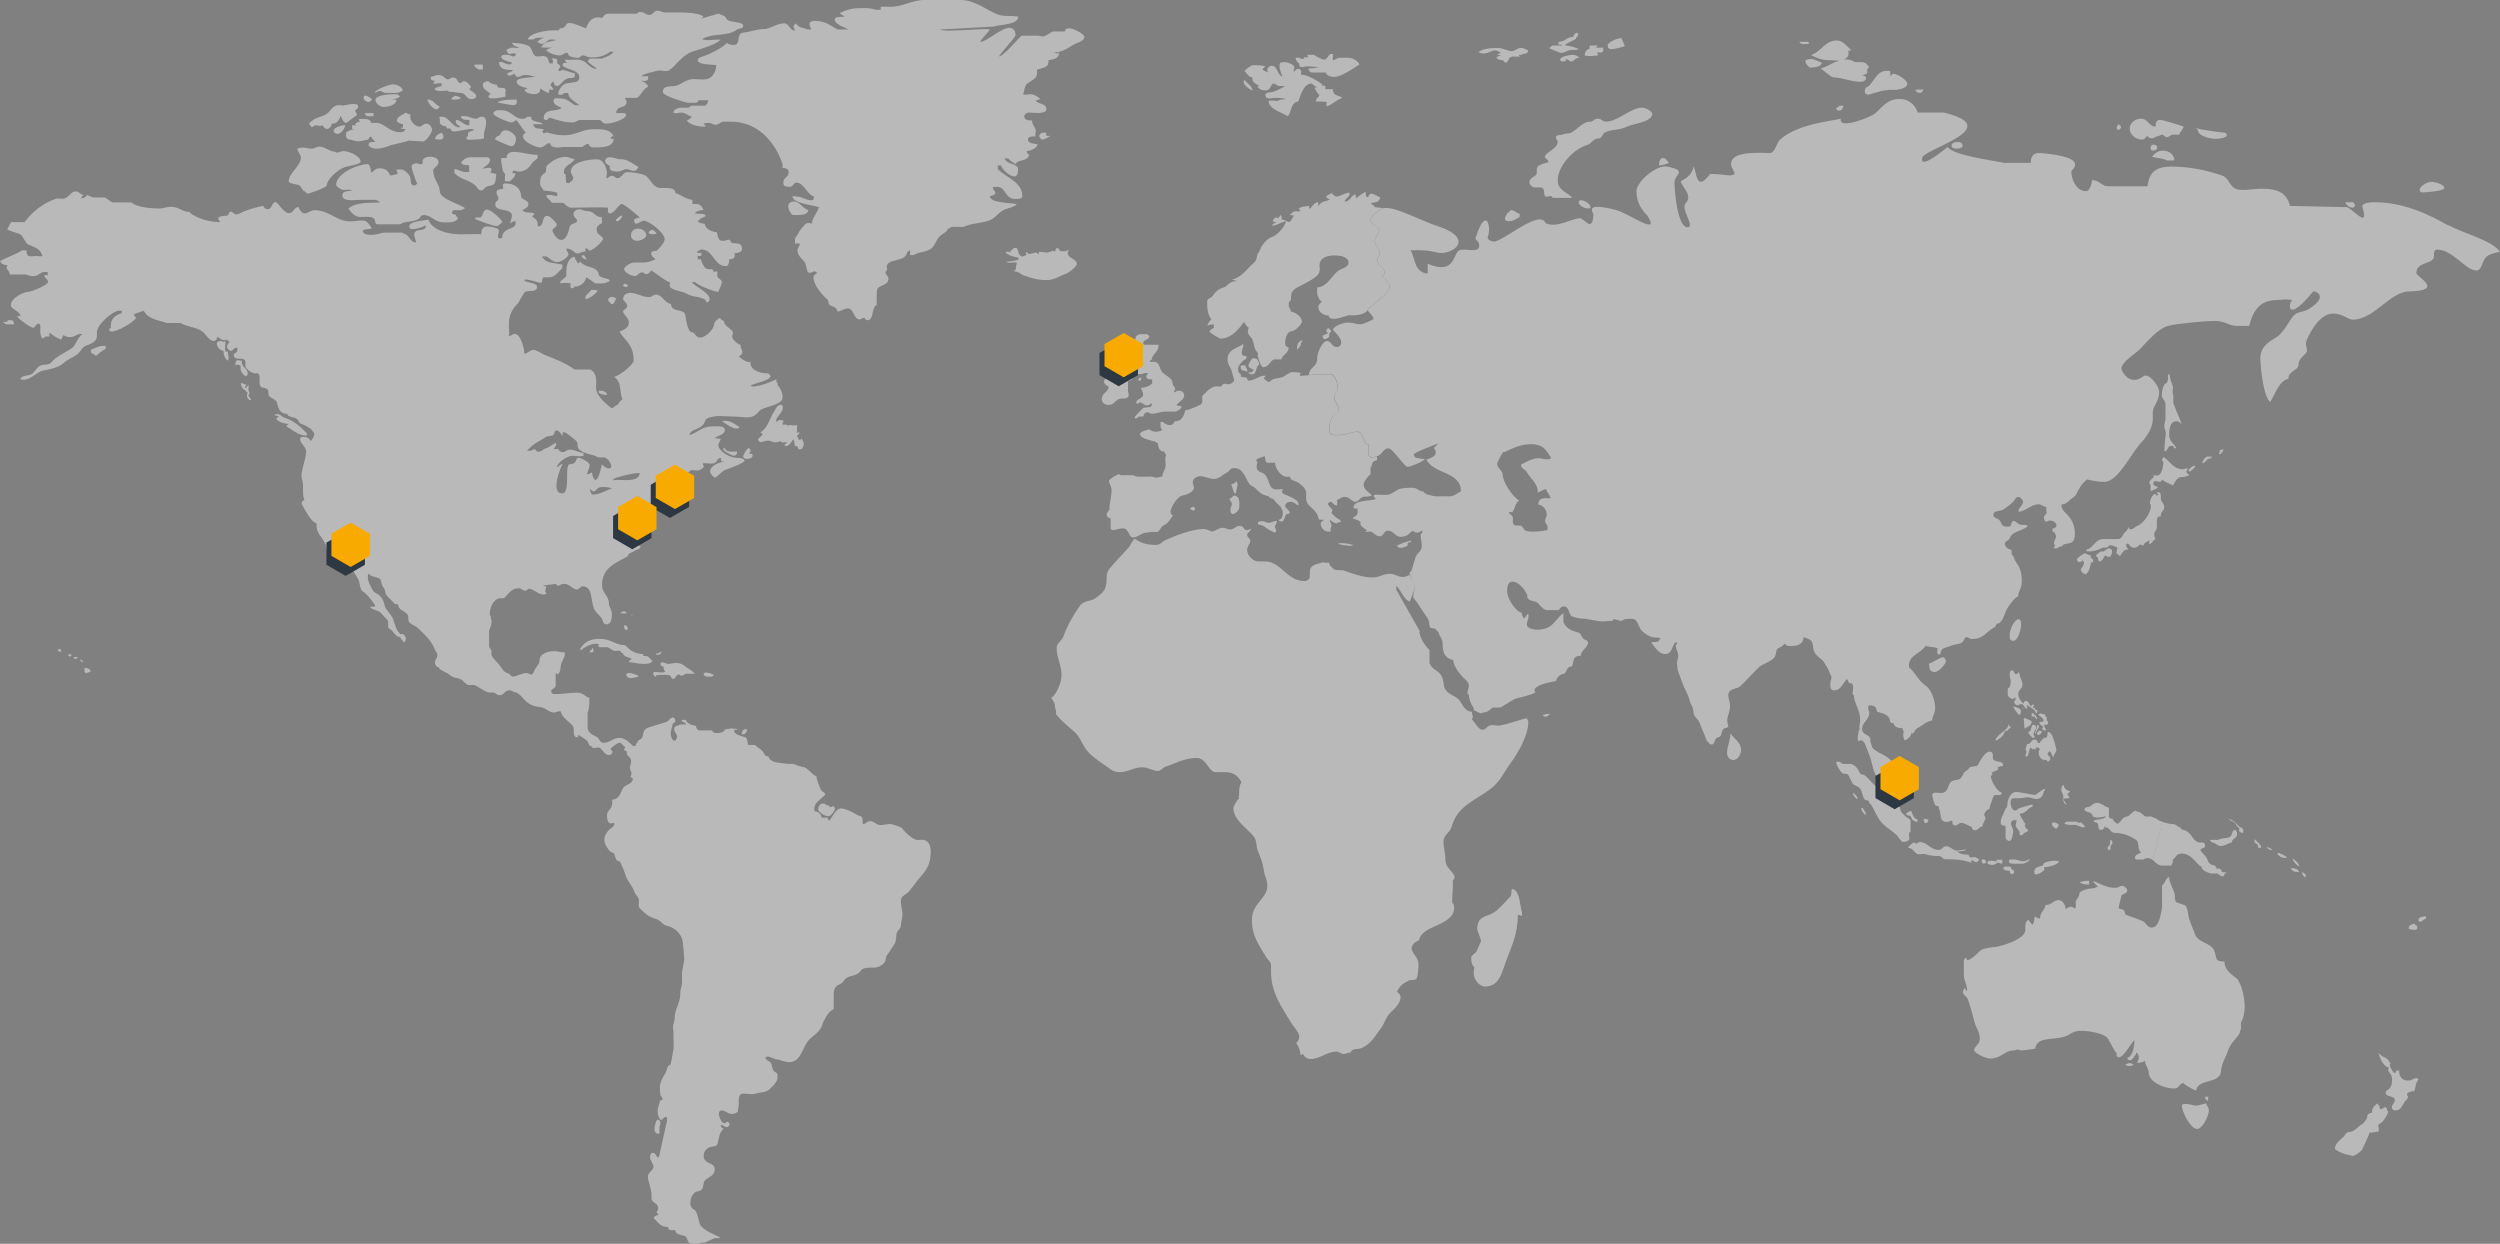 <?xml version="1.0" encoding="UTF-8"?><svg id="a" xmlns="http://www.w3.org/2000/svg" xmlns:xlink="http://www.w3.org/1999/xlink" viewBox="0 0 489.52 243.54"><rect x="0" y="0" width="489.52" height="243.54" fill="#808080" stroke="none"/><defs><clipPath id="b"><rect width="489.52" height="243.54" style="fill:none;"/></clipPath><clipPath id="c"><rect width="489.52" height="243.54" style="fill:none;"/></clipPath><clipPath id="d"><rect x="-17" y="-55" width="551.78" height="299.54" style="fill:none;"/></clipPath></defs><g style="clip-path:url(#b);"><g style="clip-path:url(#c);"><g style="opacity:.45;"><g style="clip-path:url(#d);"><path d="M289.04,186.43s.96-2.07.96-2.16c0-.53-.73-1.73-.73-2.5,0-2.36,1.73-2.21,3.13-3.03,1.11-.63,2.6-2.46,3.37-3.23.24-.24.09-1.06.29-1.44,1.63.19,1.49,3.32,1.97,4.57v.72c-.24-.1-.72-.24-.82-.24,0,3.51-1.11,5.91-2.16,8.66-.86,2.17-1.3,5.39-4.23,5.39-1.2,0-2.26-1.39-2.26-2.64,0-.62.15-.87.1-1.2-.58-.43-.58-1.2-.58-1.92,0-.19.86-.96.96-.96" style="fill:#fff;"/><path d="M259.22,110.18h1.05c0,.68.53.82.73,1.11.43.58,1.54.19,2.31.48,1.54.58,3.7,1.3,5.39,1.3,1.54,0,2.02-.72,3.51-.72.92,0,1.45.62,2.5.62.72,0,.72-.24,1.35-.39.33.87.96,1.49.96,2.41,0,.43-.77,2.21-.96,2.79-1.02-.14-1.83-2.31-2.65-3.13v.82l4.57,8.08c-.24,1,1.2,3.12,1.93,3.7v2.55c.48,1.3,1.44,1.3,2.16,2.26.86,1.15.33,2.4,1.2,3.27.77.77,1.3.81,2.16,1.44.77.58,1.18,2.58,2.77,2.58,0,.82.46.94-.02,1.51.62.48,1.25,2.02,2.07,2.02.77,0,.82-.63,1.45-.82.72-.24,1.2.1,1.92,0,1.83-.29,3.56-1.01,5.3-1.44.14.29.34.44.34.72,0,2.74-2.16,6.3-3.37,7.94-1.44,1.93-2.07,3.66-3.85,5.05-3.17,2.5-6.59,3.27-7.8,7.56-.33,1.19-1.59,1.54-1.59,2.89,0,1.49.38,2.16.38,3.61,0,1.64,1.79,2.45,1.79,3.36,0,.29-.29.63-.34.72v1.2c0,.77-.14,1.69-.14,3.04.29.28.39.57.39.96,0,3.75-6.35,3.32-6.88,6.49-.67.1-1.45.92-1.45,1.45,0,1.06,1.35,1.78,1.35,3.22,0,.77-.1,2.36-.39,2.79-.29.39-1.11.2-1.44.34-1.16.58-1.83,1.06-2.4,2.26.43.24.72.58.72,1.01,0,1.35-1.35,2.4-1.92,2.98-1.07,1.05-1.16,2.17-1.93,3.13-1.2,1.54-1.73,2.89-3.7,3.85-.82.38-2.02,0-2.17.87-.62.05-1.01.33-1.44.33-.53,0-.82-.48-1.35-.48-2.02,0-3.22,1.45-5.05,1.45-.82,0-1.25-.43-1.54-.96-.29.05-.38.19-.49.24,0-.96-.48-2.02-.86-2.4.39-.38.62-.77.62-1.3,0-.77-1.34-2.22-1.58-2.65-1.73-2.94-3.95-5.78-3.95-10.01v-1.3c0-.68-.57-.92-.96-1.59-1.35-2.26-2.79-4.09-2.79-7.22,0-3.37,3.03-4.18,3.03-6.74,0-1.2-.48-1.68-.63-2.74-.34-2.07-.72-2.79-1.2-3.99-.39-.96-.19-2.07-.82-2.89-1.25-1.59-3.99-3.27-3.99-5.53,0-.53.77-1.73,1.11-1.93-.19-.43,0-.53,0-.72,0-.58,0-2.02.48-2.41-.53-1.06-1.4-2.02-3.03-2.02h-2.02c-1.44,0-1.78-2.79-3.75-2.79-2.4,0-4.18,1.11-6.01,1.68-.72.24-.96.87-1.68.87s-1.92-.72-2.89-.72c-1.88,0-2.7.96-4.57.96-.58,0-1.25-.24-1.44-.39-1.35-1.01-4.14-2.65-5.15-4.19-.91-1.39-1.2-2.55-2.4-3.51-.34-.24-2.89-2.5-2.89-2.7-.24-.28-.39-.38-.62-.67h.15c0-.72-.25-1.11-.25-1.54,0-.67-.38-.92-.72-1.59,1.05-.53,2.02-3.13,2.02-4.33,0-2.12-.96-3.47-.96-5.39,0-.97,1.11-1.54,1.35-2.31.62-1.88,2.07-4.42,3.23-6.01.67-.91,1.92-.82,2.79-1.3.72-.43,1.92-1.39,2.16-2.16.58-1.78-.15-2.55.82-3.75,1.25-1.59,2.89-3.08,4.09-4.57h-.1c.39-.48.48-.92.96-1.3,1.2.87,2.46,1.21,4.09,1.21,1.01,0,1.2-.58,1.78-.86,1.88-.92,5.44-2.26,7.6-2.26.68,0,1.3.48,1.69.48.53,0,1.3-.72,2.02-.72.63,0,.92.34,1.45.34.96,0,1.01-.72,1.92-.72s.68.86,1.45.86c.29,0,.43-.24.72-.29-.05.72-.72.62-.72,1.25,0,.43.62.62.62,1.06,0,.72-.62,1.11-.62,1.83,0,1.2,1.25,2.26,2.16,2.26h1.35c3.12,0,4.23,3.85,7.79,3.85.43,0,.96-.48.96-.72v-.96c0-1.54,1.16-1.54,2.65-2.02l.15.09Z" style="fill:#fff;"/><path d="M146.25,143.13v-.34h-.43c-.29,0-.58.48-.58.96,0,.15.29,0,.43,0,.29,0,.48-.43.58-.62" style="fill:#fff;"/><path d="M161.36,157.32c.29.19.63.44,1.01.44.1.62.53.09.77.09.19,0,.34.34.34.44,0,.43-.72,1.53-1.3,1.53-.72,0-1.97-.86-1.97-1.29,0-.72.39-1.21.96-1.21.05,0,.19.05.19,0" style="fill:#fff;"/><path d="M128.17,220.68s.29-1.44.57-1.44c.43,0,.58.39.58.77,0,.29-.15.38-.19.53v1.44h-.43c-.29-.05-.53-.48-.53-.67v-.63Z" style="fill:#fff;"/><path d="M123.64,151.69v-.29c0-.38-.29-.68-.29-1.06,0-.58.24-.77.24-1.25,0-1.01-.86-.87-.86-1.73,0-.68.96-.97,1.2-1.35.39.1.24.1.58,0v-.29c0-.09.19-.24.28-.24,0-.48.49-.63.77-.82.29-.19.34-.82.43-1.2.24-.77.68-.91,1.3-1.11,1.16-.38,1.93-.58,3.13-.96.62-.19.77-.91,1.39-.91.24,0,.43.53.43.58,0,.38-.29.57-.48.57-.14.72-.43,1.54-.43,1.97,0,.53.26,1.45.79,1.45.19,0,.46-.59.46-.78,0-.58-.58-.92-.58-1.49,0-.72.77-.62,1.21-.92h1.15c-.19-.58-.91-.34-.91-.91h.84c.19.78,1.28,1.05,2,1.21,0,.47.29.81.58.86h2.6c0,.43.58.53.96.53.72-.09,1.2-.09,1.49-.67.05-.15,1.06-.15,1.2-.25.48,0,1.35.15,1.35.15-.19.15-.58.19-.72.09v.39c.34.67,1.35.81,2.07,1.06.62.18.48.91.67,1.54h1.35c.91.91,1.35.77,1.92,1.97.09.19.48.29.72.29.34,1.35,2.36,1.2,3.66,1.45h1.25c.34.14,1.11.53,1.59.53v.1h.29c.77,0,1.78,1.59,2.59,1.78,0,.58.63,2.12.87,2.64.24.48.86.48.86.96-.77.96-2.16,1.44-2.16,2.89,0,.49.43.43.67.53.48.25.72.63.82,1.11h1.16c0,.14.09.53.24.53.19,0,.38-.34.53-.57.48-.78,1.05-1.78,1.83-1.78.87,0,2.6.91,3.22,1.3.39.24.82.15.91.53.15.43.1.77.1,1.2h.34c.43-.19.62-.53,1.06-.53,1.01,0,1.2.78,2.17.78l1.83-.25c.91.19,1.73.53,2.26.77.43.72,1.93,2.07,2.69,2.31.68.19,1.11-.09,1.78.1.96.3,1.2,1.3,1.2,2.31,0,3.56-1.96,4.5-3.26,6.47-.28.43-.49.55-.78.99-.48.72-1.01.82-1.49,1.3-.72.72,0,2.28,0,3.43,0,.86-.33,1.67-.33,2.29,0,.24-.19.44-.24.58-.19.24-.62.72-.62,1.1,0,.49-.15,1.45-.24,1.64-.72,1.11-.96,1.59-1.68,2.55-.19.29-.15.87-.25,1.06-.28.58-1.3,1.25-2.11,1.25-.92,0-1.63-.05-2.36.28-.29.15-.34.39-.48.53-1.15,1.15-2.36.48-3.22,1.82-.39.63-1.01.63-1.4,1.01-.62.63-.53,1.3-.53,2.22v2.26c-.96.48-1.45,1.3-1.92,2.31v-.05c-.34.62-.29.96-.67,1.59-.87,1.3-1.83,1.44-2.65,2.69-.96,1.44-1.33,3.85-3.54,3.85-.77,0-1.85-.52-2.18-.52-.67,0-1.3-.58-2.02-.58-.14,0-.38.09-.38.24,0,.43.72.67.87.81.38.38.38.92.58,1.49.15.53.92.53.92,1.06,0,.58,0,.9-.24,1.28-.43.68-.77.98-1.26,1.46-.81.82-1.82.58-2.98.96-.77.24-2.36-.29-2.79.14-.62.62-.14,2.07-.48,2.74v-.09.58c0,.24-.77.58-1.11.58-1.01,0-1.2-.68-2.16-.68-.34,0-.48.34-.48.58,0,.67.58,1.92,1.01,1.92.25,0,.53-.29.68-.34.19.19.43.24.43.48,0,.28-.39.62-.48.62-.58,0-.77-.43-1.25-.43,0,.53.29.62.53.72-.87.86-.87,1.73-1.16,2.93-.1.53-.96.58-1.3.62-.77.19-1.44.87-1.44,1.69,0,1.88,2.16,1.21,2.16,2.7,0,1.34-1.2,1.49-1.88,2.16-.38.39-.24,1.01-.53,1.64-.33.68-1.1.38-1.54.81-.58.58-.82,1.26-.82,2.17,0,.48.43,1.05.72,1.11.86.48.82,2.7,1.44,3.32,1.06,1.06,2.36,1.49,3.66,2.12-.19.28-.48.15-.77.15-.72,0-1.92.91-2.35.91h-.53c-.14,0-.34.2-.48.2h-1.35c-1.11,0-.72-1.3-1.49-1.54-.72-.24-1.78-.24-1.78-1.11h-.92c-.38,0-.48-.39-.52-.63-1.35,0-1.73-.67-2.36-1.29-.15-.15-.43-.39-.43-.48,0-.43.86-.39.92-.82-.15-.05-.24-.15-.39-.24.14-.25.34-.53.34-.82,0-1.16-1.3-.96-1.3-1.98v-.67c0-1.06-.72-2.74-.72-3.56,0-.87,1.11-1.2,1.11-1.97,0-.38-.58-1.15-.68-1.68v-.48h.05c0-.29.19-.53.43-.53.86,0,.53.87,1.25.87l1.58-7.12v-.73c-.14,0-.29-.05-.43,0-.34.15-.39.53-.72.53-.38,0-.68-1.11-.68-1.64,0-.92.34-1.3.49-2.16.33,0,.48-.15.48-.29,0-.29-.29-.53-.29-.53-.19,0-.24-1.35-.24-1.69,0-1.1.68-2.22,1.11-2.89.2-.34.29-1.01.53-1.35.15-.19.39-.14.44-.34.34-1.11.34-1.92.62-3.08l-.05-3.61c-.29-.86.24-1.54.24-2.31,0-1.83,1.11-3.03,1.11-4.67v-.43c0-.33.24-1.2.34-1.69v-2.11c0-.68.43-1.97.43-2.74,0-.48-.24-3.32-.39-3.85-.43-1.15-1.21-1.87-2.07-2.31-.72-.34-1.25-.24-1.78-.77-.58-.58-.86-.77-1.54-.96-1.35-.43-2.02-1.11-2.89-1.97-.39-.38-.2-.92-.2-1.49,0-.76-.72-1.15-.91-1.82-.38-1.16-1.35-2.03-1.68-3.08-.33-1.11-.63-1.73-1.06-2.65-.15-.29-.48-.19-.63-.33-.34-.34-.43-1.01-.57-1.35-.15-.29-.53-.19-.73-.39-.53-.53-1.2-1.49-1.2-2.36,0-.58.34-1.25.53-1.44.43-.72,1.3-.92,1.49-1.69-.43-.29-.39-.05-.72-.05-.68,0-.77-.96-.77-1.64,0-1.1,1.21-.91,1.01-3.03,1.29,0,1.64-1.29,2.02-2.07.53-1.06,1.78-.72,2.07-2.02-.24-.1-.48-.34-.48-.49l.19-.38v.04Z" style="fill:#fff;"/><path d="M268.66,90.88c-.18.78-.16.39-.3.68v1.25c-.48.48-1.35,1.44-1.35,2.12,0,.96,1.29,1.64,1.59,2.07-.19.19-.38.14-.62.19-.43.14-.77-.05-1.2.14-.62.29-.77.92-1.39.92-.72,0-1.16-.96-2.02-.96-.78,0-.96.43-1.59.62.1.39.1.68,0,1.06-.72,0-.81-.72-1.25-.72-.25,0-.53.29-.53.53l.91,1.06c-.05.29-.19.43-.19.58s1.3,1.35,1.69,1.35c0,.14.09.34.18.43-.24.14-.72-.05-.81.29h-.1c-.52-.1-1.01-.48-1.25-.72v.38c.14.29.29.43.29.82,0,.29-.48.87,0,1.11h-.67c-.77,0-1.45-.77-1.45-1.59,0-.34.48-.48.63-.72h-.82c-.19,0-.29-.43-.29-.53-.19-.67-.58-1.1-1.01-1.54-.58-.58-1.35-1.02-1.35-2.02v-1.25c0-.68-1.06-1.69-1.73-2.02-.67-.34-1.44-.38-1.44-1.06h-.67c-1.06,0-2.26-1.64-2.26-2.74h-1.45c-.62,0-.34-1.01-.62-1.3-.53.34-1.59.34-1.59.87,0,.1.15.29.24.29-.1.29-.19.58-.19.87,0,.73.43,1.01,1.01,1.2.72.24,1.11,1.06,1.25,1.49.19.67.52,1.44.91,1.64.72.33,1.21.09,1.92.09,0,.15,0,.29-.1.38-.19.58.96.82,1.25.97.96.48,2.11.86,1.97,1.87-.49-.1-.77-.72-1.54-.72-.58,0-1.06.29-1.06.77,0,.62.87.77.87,1.39,0,.24-.62.24-.62.24-.43.43-.34,1.45-1.01,1.45-.33,0-.53-.15-.53-.34.58,0,.82-.72.82-1.3,0-.72-.38-.91-.48-1.35-.14,0-1.29-1.14-1.35-1.44-.19,0-.91-.2-.91-.49-1.49-.34-1.83-.77-2.64-1.59-.34-.34-1.06-.53-1.16-.86-.86-1.11-1.15-3.08-2.98-3.08-.87,0-.91.62-1.35.82-.92.43-1.54,1.3-2.6,1.3s-1.73-.53-2.69-.53c-.72,0-1.49.48-1.49,1.21l.28,1.05c-.28.96-1.34,1.3-2.36,1.54-.86.19-2.26,2.17-2.26,3.23,0,.38.24.52.48.62-.62.96-.91,1.54-1.92,2.02-.58.29-.67,1.49-1.63,1.21v.05c-.44-.14-1.25.1-1.49.1-1.16,0-1.79.96-2.84.96-.73,0-.77-1.78-1.88-1.78-.82,0-1.35.33-2.07.33-.29,0-.38-.24-.38-.39v-1.92c-.39,0-.77-.29-.77-.68,0-.62.53-.77.53-1.1,0-1.21.43-2.46.43-3.71,0-.72-.52-1.39-.52-1.83,0-.29,1.63-1.3,1.92-1.3.19,0,.43.29.72.19h2.16c.19.19.58.24.82.29h2.31c.58-.15.87.19,1.35.19.34,0,1.06-.24,1.2-.24,0-.96.62-1.25.62-2.16,0-.19-.05-1.04-.05-1.33l-.09.08c.1-.19.19-.53.19-.72,0-.43-.29-.34-.29-.72-.96,0-1.25-.86-1.25-1.63-.29-.05-.34-.29-.58-.34-.77-.24-2.88-.63-2.88-1.35-.05,0-.05-.14-.05-.19,0-.43,1.35-.72,1.83-.87.15.29.92.48,1.3.48s.91-.19,1.1-.24v-.33c-.33-.1-.19-.82-.24-.96v-.39h.48c.38.39.87.62,1.44.62.39,0,.72-.34.82-.72,1.45,0,1.83-1.06,2.12-2.21.29,0,.43-.05.67-.1.29-.09,2.22-.86,2.4-1.05.39-.38.24-.96.24-1.54,0-.19.43-.48.48-.53.67-.68,1.35-1.45,2.45-1.45.63,0,.34.15.68,0,.15.15.29-.24.38-.34.34-.34.77-.05,1.21-.05.29,0,1.06-.43,1.06-.82,0-.24-.34-1.16-.34-1.2-.19-1.3-.96-1.68-.96-2.84,0-2.02,1.88-2.16,3.08-3.03v.58c-.24.48-.29.77-.29,1.25s.53.53.91.53v.39c0,.24-.43.33-.58.48-.48.48-1.06.91-1.06,1.78,0,.48.24.82.53.86,0,.29.05.39,0,.53.53,0,.72.19,1.16.19.1.24.19.58.34.58,1.3,0,2.21-1.11,3.32-.96-.05.24-.29.39-.29.53,0,.1.82.68.82.68.52,0,.57-.34.82-.43.81-.39,1.44-.24,2.16-.58.43-.19,1.2-.91,1.78-.91.62,0,1.3.05,1.64.19-.1.19-.19.43-.19.53,1.25,0,2.54-.24,3.45-.24s1.5-.06,2.47-.06,1.49,1.8,1.49,2.86c0,.63-.68.96-.68,1.59,0,1.01.91,1.64.91,2.55,0,.58-.91.77-1.11,1.06-.58.87-.77,1.64-.77,2.79,0,1.35.97,1.06,2.07,1.06,1.54,0,2.26-.63,3.42-.63,1.3,0,1.01,2.5,2.21,2.5v1.97c0,.15.14.24.24.34l.24.29c.24,0,.82-.24,1.16-.29.05.24,0,.48.05.72-.48.1-1,.33-1,.81" style="fill:#fff;"/><path d="M244.64,64.23c-.62-.29-.72-.72-1.06-1.2-1.01,1.45-2.55,3.27-4.57,3.27-.29,0-2.16-1.16-2.16-1.35,0-.38.63-.63.82-.72v-.72q-.67,0-1.25.24c0-.33.53-.92.77-1.25-.73-.87-.82-2.07-.82-3.42,0-.72.77-.67,1.06-1.11.58-.82,1.1-1.4,2.16-1.68.87-.24,1.06-1.4,2.79-1.21-.53-.14-.72-.24-1.15-.33,2.11-.53,2.93-2.21,4.38-3.37.58-.43.48-1.92.87-1.92,0,0,.48-1.05.48-1.1.58-.96,1.25-1.64,2.26-2.02,1.01-.38,2.36-2.02,2.6-3.03-1.2.24-1.69.87-2.84.87.24-.34.77-.58.96-.68-.24,0-.72-.15-.72-.15.1-.48.34-.77.72-.77.15,0,.25.14.39.14.15-.29.29-.48.43-.62.24.28.29.53.14.87.77,0,.96.48,1.59.48.24,0,.77-1.16.87-1.21-.34-.1-.34-.14-.77-.1.24-.38.62-.77,1.11-.77.33,0,.63.1.96-.1-.24-.24-.18-.19-.38-.39.48-.48,1.35-.43,2.06-.57v.57c.62-.14.77-1.25,1.78-1.29v.82c.62-1.15,1.45-.87,2.31-1.35-.38-.14-.72-.24-.72-.58,0-.24.86-.43,1.01-.72.29.34.58.72,1.01.72.72,0,2.55-1.2,2.55-.57,0,.67-.82.86-1.02,1.54.96.1,1.25-1.01,2.07-1.44.19.34.19.58.24.86.67-.67,1.06-.86,1.83-1.35.05.62-.05,1.06.48,1.11.15-.39.34-.72.72-.72.24,0,1.3.57,1.69.77-.44,1.15-.82.77-1.93,1.15.48.39.82.43.82.72.43.05,1.45.19,1.59.19-.67.48-2.4,1.35-2.4,2.46,0,.91,1.69.86,1.69,1.92,0,.82-.87,1.2-.87,2.02,0,.91.96,1.44.96,2.4,0,.58-.48.87-.48,1.44,0,1.06,1.45,1.35,1.45,2.41,0,.29-.43.53-.58.62.43.77,1.55.96,1.55,2.02,0,1.59-3.32,3.36-4.34,4.71-.48.96-2.69,1.11-3.6.96-.96.29-2.07.72-2.89.72-.62,0-1.06-.1-1.06-.63-1.01,0-2.07-.67-2.07-1.68,0-.48.53-.82.68-1.06-.48-.19-.92-1.3-.92-1.82,0-.34.09-.63,0-.96,2.02,0,3.08-2.65,4.33-3.37.68-.38,1.83-.63,1.83-1.44,0-1.2-1.58-1.44-2.79-1.44-1.59,0-2.89.58-2.89,1.92,0,.58.15.82,0,1.11,0,1.1-2.21,2.07-3.22,2.65-.82.48-1.69.67-2.17,1.54-.38.67.1,1.58-.62,1.92v.96c.24.19.38.52.38.87.87.15,2.17,1.01,2.17,1.92,0,.72-1.44,1.93-1.93,1.93-.96,0-1.34,1.39-1.34,2.4,0,.57.43.77.72.82-.15,1.3-1.3,1.39-1.45,2.31h-1.29c-.82,0-1.11,1.54-2.31,1.54-.38,0-1.05-2.02-1.05-2.26,0-.15.09-.34.09-.48-.82-.82-.72-1.49-1.06-2.55-.24-.72-.96-.91-.96-1.78,0-.34.29-.77.33-.87v.24Z" style="fill:#fff;"/><path d="M259.79,20.84c-.1-.39-.1-.62.05-.87-.58-.1-1.59-.05-2.21-.1.1-.87.62-.63.72-1.35-.34-.09-.77-.96-.96-1.35.24-.05.43-.1.68-.1-.77-.09-1.16-.72-1.16-.72-1.63,0-2.16,2.12-2.64,3.37-.1.29-.49.19-.72.39-.82.62-.72,1.97-1.4,2.65-1.15-.77-3.75-1.39-3.75-3.03.67-.1,1.78.05,1.78.05.48-.39,1.01-.24,1.59-.39-.29-.19-1.83-.24-2.16-.24-.58,0-1.83.53-1.83-.63,0-.43,1.1-.43,1.35-.48.62-.19,1.92-.77,2.45-1.2h-1.25c-.1,0-.53-.29-.72-.44h-.39c-.43.24-.43,1.3-1.44,1.3-.77,0-1.3-.28-1.54-.76.14-.05.24-.1.38-.1-.81-.44-1.54-.82-1.35-1.59-.15-.05-.24-.19-.39-.19-.33,0-.86-.82-1.2-1.15.19-.24,1.2-1.15,1.69-1.15.77,0,1.29,0,2.4.19-.25.28-.43.43-.58.67.49.39.96.39,1.3.72-.19-.1-.34-.34-.34-.63,0-.43.39-.82.82-.82,1.3,0,.96,1.69,2.16,2.12-.29-.77-.58-1.21-.58-2.12,0-.72.34-.72.96-.72s1.92.48,1.92.96c0,.34-.14.63-.14.96.38-.19.48-.62.86-.62.77,0,.67.77.58,1.16.14,0,.33.05.48.05.82,0,3.37,1.44,3.85,2.02-.15.05-.34.05-.48.05.38.1.53.05.86,0,.1.24.15.53,0,.72h1.54c0,1.49,1.4,1.11,1.83,1.73-1.3.43-1.83,1.25-3.03,1.64" style="fill:#fff;"/><path d="M266.19,12.61c-1.16.77-3.56,2.45-4.96,2.45-.86,0-1.35-.29-1.68-.87h-2.74c-.43-.14-.58-.39-.62-.77.33-.05.86-.05.96-.05.43-.15.96-.15,1.2-.24-.19,0-2.16-.14-2.26-.14-.82,0-1.78.58-1.69-.53-.38-.28-.67-.67-.72-1.15h.72c.29.19.68.29.97.14v-.24h.82l-.24-.48h1.35c.29.29,1.68.96,1.93.96.57,0,.96-.92,1.2-1.11h.58c0,.63-.09.86,0,1.21.43,0,.72-.48,1.45-.48h1.58c.96,0,1.88.72,2.17,1.3" style="fill:#fff;"/><path d="M243.68,15.64c.63.82,1.3,1.01,1.63,2.07-.96-.24-2.45-1.68-1.49-2.07v.15l-.15-.15Z" style="fill:#fff;"/><path d="M216.73,74.19c.29,0,1.11-.24,1.39-.53-.19-.29-.28-.39-.28-.62,0-.34.96-.92,1.44-.92h.82c1.11,0,1.64,1.15,1.64,1.97,0,.39-.87.34-.87.73v1.63c0,.38.34.96-.05,1.35-.29.28-.77.24-1.25.24-.77,0-1.35.82-1.73,1.06-.24.14-.63.19-.92.19-.58,0-1.2-.52-1.2-1.11,0-1.2,1.2-1.3,1.39-2.45-.48-.24-.92-.53-.92-1.01,0-.63.39-.53.53-.53" style="fill:#fff;"/><path d="M220.05,67.12c-.14,0-.29-.39-.29-.58,0-.29.82-.53,1.2-.53,0,.53-.38,1.11-.91,1.11" style="fill:#fff;"/><path d="M230.25,76.69c.34-.24.24-.19.62-.19.58,0,1.01.43,1.01.91,0,.87-1.15,1.3-1.54,1.93.49.14.68.19.97.19v.33c-.43.43-.77.73-1.35.73h-1.92c-.48,0-1.78.43-2.5.43-.33,0-.53-.29-.86-.29-.49,0-.77.43-.77.82h-.68c-.34,0-.48.19-.68.38h-.34v-.29c.1-.19,1.54-1.73,1.69-1.78.67-.19,1.63.05,1.63-.62,0-.1-.1-.24-.1-.34-.19.29-.53.48-.87.48-.62,0-.82-.57-1.35-.57-.29,0-.24.24-.48.24-.09,0-.24-.14-.24-.24,0-.73,1.35-.77,1.35-1.49,0-.63-.39-.87-.39-1.4.87,0,1.92-.43,2.16-.91v-.72c-.48.05-1.15-.05-1.15-.53,0-.38.24-.48.34-.68-.14,0-.29-.04-.43-.04-.48,0-.72.24-1.1.24-.44,0-.77,0-.77-.38s.48-.63.48-1.01c0-.43-.15-.53,0-.92-.38,0-.68-.14-.82-.24-.24.39-.1.53,0,.72h-.38v-.77c0-.15.05-.24.19-.34v-.43c-.29-.05-.72-.19-.72-.38,0-.24.34-.58.34-.62v-.39c-.72-.14-1.11-.29-1.11-.91h.77c0,.29.24.43.34.43s.19-.19.19-.29c-.1-.05-.24-.19-.24-.29,0-.39.34-.58.67-.58,0-.39.19-.58.19-.82s.48-.62.77-.62h1.39c.19,0,.48.34.48.43,0,.67-1.06.58-1.2,1.25,0,.15.05.24.14.38h2.84c.19,1.35-1.3,1.92-1.3,2.93-.19.05-.33.2-.39.39.48.14.72-.05,1.11.05.92.29.77,1.44,1.35,2.02.77.77,2.02,1.11,2.02,2.26,0,.39.52.63.52,1.01,0,.15-.09.29-.24.34v.34c.34-.09.38-.24.58-.34l-.24.19Z" style="fill:#fff;"/><path d="M223.23,73.95c-.29.14-.34.34-.34.58h.53c0-.24.05-.43.05-.58h-.24Z" style="fill:#fff;"/><path d="M246.32,102.24v.34c.15.24.53.19.67.24.77.24,1.39,1.06,2.21,1.25,0,.15.24.19.39.19s.28-.19.28-.34c0-.39-.24-.43-.24-.77,0-.19.24-.53.24-.53l.2-.56c-.73-.15-1.02.31-1.64.31-.67,0-1.11-.62-2.12-.14" style="fill:#fff;"/><path d="M241.41,94.73c.34,0,.53-.43.77-.48,0,.24.05.48.19.53-.15.58-.29,1.63-.43,1.92-.48-.1-.62-1.49-.87-1.88.1,0,.24-.1.34-.1" style="fill:#fff;"/><path d="M241.22,98.68c0-.38-.43-.62-.48-1.01.53-.15.58-.63,1.01-.63.34,0,.48.29.62.29.42.77.3,1.2.3,1.97,0,.67-.88,1.35-1.26,1.35-.48,0-.48-.62-.48-1.01.05-.39.29-.62.29-.96" style="fill:#fff;"/><path d="M234.01,99.73c0,.15-.24.24-.39.24-.19,0-.58-.38-.62-.43.29-.15.48-.29.77-.34,0,.09.24.38.24.52" style="fill:#fff;"/><path d="M244.06,72.65c-.58,0-1.11-.14-1.11-.62v-.48h.92c0,.58.34.48.34.96,0,.38-.09.28-.15.53v-.39Z" style="fill:#fff;"/><path d="M244.78,72.99c.34-.05.67-.39.67-.63-.48-.1-1.01-.48-1.01-.77,0-.19.58-1.45.92-1.45.96,0,1.01.44,1.25,1.25-.81.24-.43,1.92-1.49,1.92-.34,0-.62-.24-.67-.28.05-.1.19-.19.24-.25l.1.2Z" style="fill:#fff;"/><path d="M254.74,67.26c0,.53-.39.77-.73,1.2-.14-.19,0-.38,0-.63,0-.29.24-1.15,1.11-1.2-.1.19-.38.38-.38.63" style="fill:#fff;"/><path d="M260.27,65.34v.58c0,.14-.62.48-.81.48-.43,0-.48-.43-.48-.72.39-.05.67-.34,1.06-.39-.15-.19-.34-.34-.34-.58s.43-.48.43-.48c.24.29.34.38.53.48-.05.24-.29.58-.39.62" style="fill:#fff;"/><path d="M264.99,106.71c-.62.34-.87.1-1.2.1-.39,0-1.3-.1-1.83-.39,1.06-.19,2.21.05,3.03.29" style="fill:#fff;"/><path d="M434.09,165.41c-.38-.48-1.25-.34-1.39-.96h1.44c.1.05.53-.14.53-.14.72-.25,1.45-.19,1.88-.39.67-.34.39-1.39,1.06-1.39.29,0,.43.43.43.72,0,1.01-1.01.82-1.01,1.69-.87.19-1.3.72-2.31.72-.19,0-.82-.34-.87-.48l.24.24Z" style="fill:#fff;"/><path d="M438.96,163.05c-.58-.09-.58-.43-.48-.92-.63-.28-.53-.82-1.15-1.2-.39-.25-.72-.19-.87-.58.91.28,1.35.86,1.88,1.39.39.38.92.29.92.96,0,.1-.05.25,0,.34-.1,0-.2.1-.29,0" style="fill:#fff;"/><path d="M442.13,165.36c-.58-.09-.77-.57-.68-1.05.29.19,1.3,1.25,1.3,1.39s-.19.38-.34.38-.29-.19-.29-.34v-.39Z" style="fill:#fff;"/><path d="M451.51,171.47c0,.1-.05.19,0,.29-.48,0-.81-.72-.77-1.01.38.25.77.34.77.72" style="fill:#fff;"/><path d="M450.21,170.65s-.19.1-.24.1c-.58,0-1.35-.19-1.35-.77.77,0,1.25.19,1.59.67" style="fill:#fff;"/><path d="M450.26,169.64c-.48,0-1.35-1.15-1.39-1.53.67.38,1.15.81,1.39,1.53" style="fill:#fff;"/><path d="M446.12,166.95c.43.24,1.4.53,1.69.96-.09.05-.24.1-.39.1-.38,0-1.49-.39-1.49-.92h.1l.09-.14Z" style="fill:#fff;"/><path d="M443.76,165.74c.53.39.87.24,1.16.67h-.43l-.73-.48s.24,0,.24-.05l-.24-.15Z" style="fill:#fff;"/><path d="M429.86,216.5c.62,0,1.44-.29,2.12-.48.15.58.53.86.53,1.44,0,1.06-1.3,3.6-2.26,3.6-1.44,0-3.03-3.55-3.03-4.56,0-.77,2.6,0,2.65,0" style="fill:#fff;"/><path d="M432.41,214.72c0,.48-.1.58-.14.82-.43-.15-.48-.43-.48-.82.24.05.48.05.62,0" style="fill:#fff;"/><path d="M417.83,208.46c-.53.34-1.25.44-1.69,0,.92-.43,1.01-.34,1.69,0" style="fill:#fff;"/><path d="M438.28,192.06c.77,1.01,1.25,3.61,1.25,5.06,0,1.06-.28,2.55-.72,2.99v1.35c-.24.38-.09.57-.34.96-.87,1.35-1.73,1.83-2.22,3.36-.38,1.16-1.39,2.65-1.39,4.33v-.09c-.53,2.22-4.47,1.2-4.86,3.51-.38-.05-2.36-1.15-2.4-1.45-1.1.1-.72,1.06-1.93,1.06-1.88,0-4.95-1.24-4.95-3.22,0-.72-.63-1.3-.68-1.93,0,0-.05-.19-.05-.24-.33.19-.58.24-.96.34h-.58c.14-.29.34-.58.34-1.06,0-.58-.29-.77-.48-.96,0,.15-.1.33-.1.48-.43.19-.48,1.06-1.2,1.06-.24,0-.48-.24-.48-.48,1.2-.25,1.44-2.74,1.4-3.47-.87.87-2.07,3.37-3.08,3.37-.58,0-.38-.86-.38-.86-.33,0-1.39-2.36-1.78-2.89-.77-.96-3.61-1.44-5.2-1.44-1.73,0-2.07.76-3.12,1.1-2.46.82-5.48-.05-5.87,2.41-1.01.09-1.83.33-2.89.33-.77-.38-.77,0-1.35,0-1.68,0-2.4,1.59-4.57,1.59-.82,0-3.13-1.01-3.13-1.68,0-.72,1.1-1.06,1.1-2.16,0-1.4-.71-2.17-.96-3.03-.58-2.12-.72-2.79-1.35-4.67-.24-.73-1.2-.97-.96-1.69.1-.19.15-.39.29-.62.09.24.29.48.44.62.14-.19,0-.39,0-.62,0-.72-.58-1.3-.58-2.5v-2.79c0-.39.33-.49.53-.58.05.15.05.34.05.48.91-.1,2.02-1.3,2.54-1.82.58-.58,2.31-.68,3.23-.82,1.73-.29,5.68-1.64,5.68-3.27v-.82c0-.48.14-.96.62-1.2.24.43.53.62.72.96.53-.34.29-1.06.53-1.59.38.19.62.39,1.01.39,0-1.35.96-1.54,1.06-2.65,1.3,0,1.54-.96,2.55-.96.87,0,1.35.96,1.45,1.83.24-.34.62-.53,1.06-.53.24,0,.62.33.72.38.29-.43.14-.76.14-1.2,0-.67.72-1.01.72-1.69s1.92-1.11,2.74-1.11c.34,0,.72-.29.86-.33-.29-.43-.77-.58-.86-1.11,1.63.68,2.6,1.35,4.33,1.35.62,0,.82-.39,1.35-.39.29,0,.96.48.96.87,0,.62-.72.67-1.11.96l-.58,2.41c0,.38.68.29.96.48.29.19.29.92.48.96,1.3.48,2.02.72,3.22,1.2.68.24.92,1.3,1.83,1.3,1.49,0,1.79-2.84,2.02-3.94v-4.33c.77-.58.53-1.21,1.35-1.64.15,1.3.77,2.16,1.06,3.08.19.67-.05,1.54.48,1.93.48.14,1.39.43,1.59.53.58.38.58,1.92.82,2.69.43,1.3.82,1.93,1.2,3.12.38,1.16,2.45,1.59,3.27,2.41.58.58.67,1.49.86,2.16.19.63.96.63,1.59.63,0,1.92,1.82,2.74,2.74,3.65l-.05.14Z" style="fill:#fff;"/><path d="M463.49,218.91s0-.34.05-.48c.19-.38.48-.48.87-.53,0-.09.05-.19.05-.28,0-.72.72-1.39,1.15-1.59,0,.33.19.48.34.48,0,.34-.05.67.24.67.34,0,.58-.33.82-.43.05.15.19.19.34.19,0,.38.1.63.29.72-.15.62-1.1,2.41-1.88,2.41-.14.72.1.92,0,1.49-.24,0-1.39.25-1.78.25-.15.58-1.49,3.36-1.49,3.36-.43.43-1.3,1.16-1.82,1.16-.2,0-.77-.24-1.06-.24s-2.17-.72-2.17-.96c-.09,0-.24-.09-.24-.19,0-1.25,1.44-1.93,1.92-2.65.19-.33.43-.62.77-.62,1.16,0,1.88-1.2,2.7-1.59.24-.1.91-1.15.91-1.15" style="fill:#fff;"/><path d="M468.16,210.43c-.15-.38-.53-.52-.53-.91,0-.15.09-.34.15-.48-1.11-.19-1.78-1.79-2.07-2.94.53.82,1.35.87,1.83,1.35.29.29.29.63.58.77-.04.15-.19.19-.19.34,0,.24.58,1.3.82,1.53h.29c0-.29.19-.48.43-.48h.29c0,1.25.62,1.97,1.78,1.97.91,0,.86-.48,1.64-.48.14,0,.29.14.39.29-.68.67-.48,1.68-.96,2.41l-.19-.25s-.1.15-.14.15c-.48.1-.96.24-.96.62,0,.15.19.34.19.48,0,.34-.58.82-.67.96-.48.72-.77,1.68-1.78,1.68-.43,0-.72-.24-.72-.62,0-.58.58-.82.58-1.39,0-.96-1.79-.58-1.79-1.44,0-.48.43-.53.68-.77.48-.48.58-1.16.58-1.88,0-.38-.19-.92-.25-1.11h.05v.19Z" style="fill:#fff;"/><path d="M472.73,180.85c.14.24.34.38.58.43v.58c-.29.28-.29.19-.67.19s-1.01-.1-1.01-.29c0-.63.67-.77,1.11-.91" style="fill:#fff;"/><path d="M475.03,179.45v.43c-.57.15-.72.63-1.2.63-.15,0-.29-.29-.29-.44,0-.58,1.2-.63,1.48-.63" style="fill:#fff;"/><path d="M423.39,160.91c.7.27,1.52.46,2.18.46.58,0,.87.68,1.44.68,0,.39.39.43.63.48,1.54.48,1.49,1.78,2.65,2.36.48.24,1.49-.29,1.49.77,0,.53-.91.33-.91.76,0,.25.82,1.06.91,1.16.48.48.39.82.77,1.39.15.24.72.48,1.06.48.15,0,.29.34.39.53.1.24.38.05.58.09.29.1.38.38.48.58.09.24.82.14.96.19-.29.19-.63.43-.63.77h-.29c-.1,0-.82-.48-.92-.58h-1.25c-.72-.14-1.83-.67-1.83-1.2,0-.2-.38-.29-.48-.39-.96-.96-1.83-2.31-3.42-2.31-1.2,0-1.1.87-1.78,1.2.19.62-.24.82-.24,1.16h-1.83c-.84,0-1.27-.67-1.83-1.11l1.85-7.48Z" style="fill:#fff;"/><path d="M210.77,51.91c-.38.68-1.54,1.54-2.16,1.73-1.16.38-2.07,1.2-3.71,1.2-1.78,0-3.03-.43-4.33-.87-.68-.19-1.06-.86-2.12-.86.14-.1.29-.25.43-.25,0-.62.15-.91.24-1.44-.77-.19-1.59.29-2.07-.19.72,0,1.97-.24,2.5-.43-.15-.1-.2-.24-.2-.39-.57,0-2.35-.53-2.45-1.06.43-.14.67-.05.96.1v-.38c.38,0,.48-.53.87-.53h.38c.05.29.24.43.29.72-.05.34.39.96.73.96s.62-.24.86-.29c-.09-.34-.14-.43,0-.62.19.19.34.43.63.43l1.15-.29c.38.1.48.24.67.34-.05-.14,0-.34,0-.48.73,0,1.11.14,1.54.14.62,0,1.2-.58,1.64-.14,0-.38.1-.53.19-.72.34.1.34.15.53,0,0,.58.39.63.87.63.43,0,.72-.24,1.15-.24-.14.1-.29.29-.29.44,0,1.39,1.78,1.05,1.78,2.4l-.09.1Z" style="fill:#fff;"/><path d="M127.78,129.42c-.34.58-1.25.58-1.83.58-1.11,0-1.88-.34-2.79-.34v-.29c.24,0,.43-.19.48-.43-.72-.33-1.49-.29-1.64-1.01-.39,0-.34-.34-.53-.43-.38-.19-.63-.05-1.01-.05-.68,0-1.01-.72-1.68-.72h-1.4c-.29-.2-.24-.39-.1-.53-.19-.2-.43-.15-.67-.15-.91,0-2.21.68-2.69,1.16h-.43c.77-1.3,1.78-2.12,3.94-2.12s3.13,1.21,4.72,1.21c.34,0,.72.48.82.58.67.67,1.88,1.2,2.98,1.2,0,.1-.05.25,0,.34l.72.05c.53.15.77.82,1.11.96" style="fill:#fff;"/><path d="M116.14,126.97c.05.25.09.48,0,.72-.05,0-.68.09-.68,0,0-.34.29-.44.43-.44v-.33h.1l.15.04Z" style="fill:#fff;"/><path d="M124.56,132.07c.29.1.38.24.43.43-.58.1-1.01.29-1.59.29-.38,0-.77-.33-.77-.72,0-.19.29-.29.48-.29.58,0,1.25.29,1.54.39l-.1-.1Z" style="fill:#fff;"/><path d="M139.76,132.21c-.15.29-.48.29-.77.29-.58,0-1.21-.04-1.21-.53,0-.24.39-.29.53-.29s1.3.24,1.45.53" style="fill:#fff;"/><path d="M134.76,130.86c.48.39.96.58,1.29,1.06h-1.78c-.33.19-.53.39-.86.39-.29,0-.24-.24-.48-.24-.62,0-.58.86-1.11.86-.43,0-.34-.48-.57-.62-.44-.29-1.59-.15-2.17-.15-.34,0-.34.15-.58,0,0,.15-.05.24-.05.38-.29-.05-.58-.48-.58-.77.1,0,.19-.14.24-.19,1.11,0,1.59.25,2.16-.04-.29-.29-.34-.63-.34-1.01-.29,0-.62-.25-.62-.53,0-.15.24-.33.38-.33.43,0,.73.33,1.16.33.62,0,.91-.19,1.44-.19,1.54,0,1.83.82,2.69,1.25l-.24-.19Z" style="fill:#fff;"/><path d="M122.39,122.44c.38.05.53.34.53.67,0,.1-.15.24-.24.24-.48,0-.48-.53-.48-.91,0-.05.14,0,.19,0" style="fill:#fff;"/><path d="M121.48,120.09c.1-.19.43-.39.67-.39.34,0,.48.24.58.39-.48.05-.96,0-1.25,0" style="fill:#fff;"/><path d="M123.89,120.66c-.15.05-.29-.24-.25-.38l.25.38Z" style="fill:#fff;"/><path d="M128.5,127.93v.29s.14,0,.19,0c.24,0,.58-.09.77-.29v-.43c-.19.29-.58.53-.96.43" style="fill:#fff;"/><path d="M47.14,71.59c-.77-.15-.48-.38-1.05,0,0-1.16.24-1.16,1.25-.96-.15,1.3,1.16,1.44,1.16,2.5,0,.34-.15.48-.39.48-.43,0-.96-1.01-.96-1.06,0-.34-.14-.72,0-.96" style="fill:#fff;"/><path d="M44.16,68.8c0,.15.39.05.48,0-.1.68.39,1.35-.1,1.83-.58-.58-.77-1.16-.77-1.93-.72-.09-1.3-.72-1.3-1.44,0-.39.38-.48.58-.48.87,0,.43.38,1.11,0,0,1.25-.24,1.25,0,2.02" style="fill:#fff;"/><path d="M89.15,41.14c-.39,0-.63.14-.63.48,0,.39.53.39.72.39.05.38.29.53.48.67-.43.91-1.54.87-2.74.87-1.88,0-2.55-1.44-3.94-1.44-.86,0-.53.53-1.25.86-1.25.62-2.45.24-3.46.96h-4.33c-.82,0-.29-.77-.86-1.21-.53-.39-1.97-.24-2.65-.24-1.06,0-1.93-1.1-2.26-1.68,1.15-.87,2.65-1.1,4.67-1.1.72,0,1.01-.05,1.59-.1-.34-.19-.72-.48-1.2-.48h-2.55c-1.06,0-3.71.48-3.71-.87,0-1.06,1.4-.68,1.92-1.01-.77-.19-1.05-.05-1.68-.05-.53,0-1.45-.72-1.45-.96,0-2.36,4.38-4.09,6.11-4.09.68,0,.62,1.4.82,1.68.39-.24.72-.87,1.49-.87,1.35,0,1.82.58,2.16,1.44.53-.1.92-.19,1.45-.33-.05-.43-.15-.58-.24-.87h1.06c.67.19,1.35.82,1.59,1.35.29.58-.05,1.78.82,1.78.38,0,.38-.2.62-.38-.38-.63-1.11-2.89-1.11-3.32,0-.39.48-.63.86-.63.86,0,.58.38,1.35,0-.05-.15-.05-.33-.05-.48,0-.48.67-.82,1.44-.82.86,0,1.68.34,1.68,1.06s-1.05,1.16-1.05,1.59c0,1.73,1.29,2.84,1.29,4.09,0,1.54,4.04,2.6,4.96,3.32-.86.58-1.06.39-1.92.39" style="fill:#fff;"/><path d="M59.56,37.43c-.24,0-.58-.72-.72-.96-.38-.52-2.31-.38-2.31-.96,0-1.64,2.4-2.98,2.4-4.72,0-.38-.67-1.15-.72-1.68,1.2-.48,1.73,0,2.88,0,.58,0,1.06-.58,1.93-.34,1.06.29,1.54.86,2.59.96.43.43,1.01-.15,1.64-.15,1.01,0,3.36.96,3.36,2.07,0,.53-2.55.91-3.03,1.05-1.49.48-3.61,2.5-3.61,3.61,0,.38-3.32,1.59-3.71,1.59-.33,0-.48-.48-.72-.48" style="fill:#fff;"/><path d="M73.51,29.11c-.58,0-1.35-.43-1.35-.72,0-.72.72-.58,1.35-.58-.29-.38-.72-.63-.82-1.11-.29.05-.53.34-.53.63-.82.1-1.44.34-2.02.34-.62,0-1.34-.34-1.68-.34-.39,0-.72-.34-.72-.72,0-.48.19-.38,0-.72.48-.1.72-.48,1.2-.48.96,0,1.45.43,2.17.48-.82-.1-1.54-.39-2.17-.63v-.72c.39-.05.82,0,.82,0,.19,0,1.68.28,2.16.34-.92-.19-1.73-.1-2.4-.53.19-.29.58-.53.96-.53.62,0,.77.19,1.2.14-.58.05-1.44-.05-1.44-.63.86-.14,1.15,0,1.59,0,.19,0,.77.15.82.73h1.11c1.44,0,2.45,1.83,4.57,1.83.63,0,.86-.19,1.06-.63-.53,0-.77-.05-.96-.14.05-.1.34-.19.48-.19v-.62c-.34-.05-1.2-.29-1.2-.72,0-.77,1.25-1.16,1.73-1.54.29.19.58.33.91.33-.05.39,0,.53,0,.63,0,.72.91,1.78,1.83,1.78.43,0,.68-.58,1.3-.58.58,0,1.1.62,1.1,1.2,0,.68-1.15,2.12-1.59,2.26-.29.1-3.13-.24-3.13-.1,0,.1-3.08.77-3.22.82-.96.39-1.92.72-3.13.72" style="fill:#fff;"/><path d="M66.15,26.22c-.38,0-.82-.24-.82-.58,0-.77,1.78-1.15,2.26-1.11-.1.67-.82,1.68-1.44,1.68" style="fill:#fff;"/><path d="M72.07,22.76c-.24,0-.62-.19-.62-.62h1.69v.62h-1.06Z" style="fill:#fff;"/><path d="M70.14,20.79c0,.34-.29.68-.62.77.05.48.38.58.38.96l-2.07,1.54c-.82,0-.77-1.11-1.2-1.35-.1.82-.82,1.59-1.64,1.49-.1.52-.48,1.05-1.01,1.05-.39,0-.72-.53-.82-.72-.58.28-.87,0-1.35,0-.29,0-.43.33-.82.38-.1-.33-.48-.58-.48-.72,0-.1.87-.77,1.05-.87.77-.38,1.49-.48,2.31-.96.92-.53,1.16-1.78,2.5-1.78.39,0,.43.05.87.1,0,0,2.88-.77,2.88.09" style="fill:#fff;"/><path d="M75.53,18.19c-.57,0-.71-.38-1.2-.38-.38,0-.58.34-.96.38,0-.62,2.89-1.68,3.51-1.68,1.01,0,1.83.58,2.02,1.2-.38.19-.72.48-1.29.48h-2.07Z" style="fill:#fff;"/><path d="M77.6,19.49c.09,1.01-1.49,1.45-2.55,1.45-.72,0-1.54-.86-1.54-1.3,0-1.11,2.93-1.2,3.94-1.2.53,0,.72.29.86.48-.53.43-1.35.58-2.06.58h1.35Z" style="fill:#fff;"/><path d="M72.84,19.39c-.19.29-.34.58-.68.58-.43,0-.96-.48-.96-.72,0-1.2,1.35,0,1.64.15" style="fill:#fff;"/><path d="M96.22,33.11c0,.67-.15.24-.15.72.19.05.82.15,1.11.24-.23,2.62-.39,1.92-1.93,2.5-.43.15-.53.72-.96.72-.68,0-.77-.52-1.06-.82-1.35-1.35-2.84-1.15-4.24-2.55v-.82c.62,0,1.35.58,2.16.58h.72v-1.3c-.62-.1-1.54,0-1.54-.62,0-.14.29-.24.34-.38.77-.77,1.82-.58,2.89-.58h1.92c.15,0,.48.24.48.48,0,.96-1.2,1.35-1.54,1.78.38-.05,1.78-.48,1.78.05" style="fill:#fff;"/><path d="M86.5,23.82c-.19-.24-.48-.49-.48-.96h.58c1.39,0,2.12,2.46,3.61,2.02-.38-.24-.77-.58-.96-.82v-.58c1.06,0,1.44,1.06,2.65,1.06v-1.06c-.82,0-1.49,0-1.68-.67.34-.15.53-.05.87-.05.77,0,1.25.48,2.17.48.38,0,.58-.39.96-.39.86,0,.96.48.96,1.21,0,1.1-.58,1.68-.39,3.03-.72.24-1.78.24-1.92.24-.29,0-1.54.19-1.54-.24,0-.19.15-.39.33-.48-.05-.14-.05-.34,0-.48,0-.43.91-.43,1.21-.72-.15-.09-.39-.15-.58-.15-.87,0-2.55.48-3.51.48-.34,0-.57-.29-.57-.58h-.73l-.14-.48c-.48.14-.82-.19-1.21-.48v-.87l.38.49Z" style="fill:#fff;"/><path d="M97.18,44.26c-.63,0-4.19-1.29-4.19-1.44,0-.38.87-.19,1.06-.24.58-.2.39-1.54,1.35-1.54.72,0,2.69,1.78,2.98,2.46-.48.29-.67.77-1.2.77" style="fill:#fff;"/><path d="M105.27,30.94c0,.1-.87.73-.87.73-.63.86-1.3,1.92-2.75,1.92-1.06,0-1.06-.63-1.35.34h.63c-.15.86-.53,1.01-1.11,1.58h-.96c0-.62,0-1.2.05-1.44-.77-.77-.43-1.35-.77-2.31v-.82h1.11c-.1-.05,0-.34,0-.48,0-.05.29-.72,1.3-.72,1.63,0,2.98.58,4.72.58-.05.24,0,.38,0,.62" style="fill:#fff;"/><path d="M86.07,20.84c-.05.34-.34.57-.67.57-.53,0-1.69-1.29-1.69-1.92,1.25,0,1.35,1.01,2.36,1.35" style="fill:#fff;"/><path d="M86.5,25.98c.1.24.34.39.34.72,0,.58-.43.63-.72.63-.48,0-.58-.09-.96-.05.19-.82.67-1.06,1.35-1.3" style="fill:#fff;"/><path d="M90.21,18.19c-.87,0-1.4-.29-2.26-.19-.24-.43-.86-.19-1.59-.19-.67,0-.86.05-1.3-.38.43-.43.86-.39,1.44-.58-.1-.15-.1-.43,0-.58-1.06,0-1.3.29-1.68,0,.14-.1.28-.29.33-.48-.67,0-.81-.15-.81-.72.58-.09.96-.38,1.54-.38,1.01,0,1.25.86,1.83.86.38,0,.58-.38.96-.38.96,0,.91,1.11,1.44,1.11.28,0,.43-.38.72-.38.67,0,1.2.87,1.44,1.11-.1.14-.29.34-.39.48.39.38,1.35.77,1.35,1.29,0,.48-.48.63-.87.63-1.16,0-1.06-1.21-2.16-1.21" style="fill:#fff;"/><path d="M88.71,19.49c-.87,0,.24-.72.43-.72.53,0,.68.24,1.11.39-.24.34-.82.34-1.54.34" style="fill:#fff;"/><path d="M120.04,26.46c-.19.14-.39.34-.49.68.34.1.63.04.63.04-.14,1.69-2.31,1.69-3.99,1.69-.63,0-.86-.39-.96-.72-.67.1-.77.34-1.2.63h-3.85c-1.01.24-2.5.1-2.41-.72h-.58c-.19.24-.91.82-1.34.82-1.06,0-3.46-1.21-3.46-2.17,0-.33.38-.67.57-.77-.86-.87-1.11-1.63-1.92-2.45-.29.28-.58.48-.96.48-.53,0-3.46-1.25-3.46-1.68,0-.72.87-.72,1.44-.72,2.16,0,2.55,1.69,4.18,1.69.48,0,.77-.1.96-.39h.86c-.38,1.1,1.83.82,2.27,1.45h-1.93c.29,1.3,1.49.58,2.16,1.11-.1.09-.34.09-.34.24,0,.67.58.38.77.24,1.16.29,2.12.58,3.32.58,2.65,0,3.51-1.2,6.01-1.2,1.92,0,3.17.1,3.85,1.35-.1.05-.34.1-.48.1l.34-.24Z" style="fill:#fff;"/><path d="M97.57,26.61c.53,0,.34-1.11,1.44-1.11.86,0,2.02.96,2.02,1.59,0,.82-.29,1.54-.96,1.54-.33,0-3.12-1.3-3.12-1.3,0-.48.53-.72.62-.72" style="fill:#fff;"/><path d="M100.55,19.49c.53,0,.14.1.63,0v.63c0,.24-.29.48-.72.48-.25,0-3.03-.52-3.03-.52.48-.48,2.22-.58,3.13-.58" style="fill:#fff;"/><path d="M95.64,18.91c0-.24.34-.43.48-.48-.58-.58-1.59-.87-1.59-1.83,0-.48.62-.67,1.11-.72.14.38,1.15.72,1.68.72,0,1.16,1.69.1,1.69,1.11,0,.34-.15.68,0,1.2-1.69.39-3.37.58-3.37,0" style="fill:#fff;"/><path d="M94.54,12.66v.96h-.82c-.29-.29-.86-.39-.86-.96.62-.05,1.35,0,1.69,0" style="fill:#fff;"/><path d="M107.67,12.41h.58v-.62l-.24-.34h.48c.67,0,.62.25.62.82,0,.34.58.38.58.72s-.34.43-.34.72c0,.43.72,0,.82,0,.48,0,1.73.58,2.36.63,0,.34.1.53-.05.72-.19.29-.72.19-1.11.24-.96.1-1.64,1.54-2.26,1.54s-.62-.43-.77-.96c-.24.24-.33.48-.58.72.29.48.49.58.63.96h-.87v.62c-.43.05-1.3-.58-1.73-.87,0,.87-.43,1.11-1.15,1.11-.77,0-1.83-.19-1.93-.87.34-.05.48-.19.63-.34-.82,0-2.16-.48-2.16-1.2,0-.91,2.98-.82,3.66-.96-.73-.19-1.25-.38-1.97-.38s-.86.38-1.44.38c-.48,0-.53-.34-.67-.62-.48.19-.63.38-1.01.38-.34,0-.39-.19-.39-.48.49-.19.82-.24,1.11-.63-1.64,0-2.65-.14-2.79-1.54h.72c.24.19,1.01.48,1.44.48.19,0,.43-.38.43-.38-.62-.19-2.12-.53-2.12-1.06s.67-.48,1.1-.48c.68,0,.92.34,1.3.34.29,0,.39-.34.53-.48-.49-.29-1.06,0-1.35,0-.19,0-.62-.72-.62-.77.58-.34.96-.62,1.83-.43h.82c-.58-.29-1.4-.34-1.45-1.01,1.2.09,2.17.19,3.03.53.96.39.77,1.78,1.54,2.07.72.28,1.21-.19,1.92.09.72.29.44.91.87,1.35" style="fill:#fff;"/><path d="M110.41,54.52c.24-.2.48-.34.48-.63v-.72c0-.82.24-2.74,1.59-2.89.24.72.48.87.72,1.35.14-.19.28-.29.43-.39,1.01,1.26,2.55.77,3.42,1.93.24.34.09.67.34.87.77.58,1.64.34,2.07.92-.53.34-.96.53-1.59.53h-1.3s-1.54-1.11-1.82-1.2c0,1.06-1.59,2.07-2.26,1.78-.15.24-.15.38-.39.38-.58,0-.43-.48-.34-.96-.77-.19-1.69-.05-2.07,0,.05-.82.62-.72.72-.96" style="fill:#fff;"/><path d="M126.53,46.09c0,.62-1.21,1.06-1.78,1.06-.72,0-1.2-.48-1.2-1.06,0-1.92,2.98-1.59,2.98,0" style="fill:#fff;"/><path d="M115.7,56.78c.96-.05.77-.05,1.35.19-.43.58-1.63,1.54-2.4,1.63v-.62c.39-.48,1.01-.91,1.06-1.2" style="fill:#fff;"/><path d="M120.9,33.59c-.96,0-1.78-.24-1.44-1.06-.44-.24-.96-.48-.96-1.01,0-.48.43-.72.82-.72,1.06,0,1.39.39,2.4.39,1.3,0,2.4,1.06,3.27,1.49-.14.44-.43.77-.87.77-.63,0-.91-.34-1.44-.34s-.96.48-1.78.48" style="fill:#fff;"/><path d="M120.66,58.51c-.29.39-.39,1.06-.87,1.06-.1,0-.72-.72-.72-.72,0-.87,1.11-.91,1.59-.34" style="fill:#fff;"/><path d="M127.64,45.85c-.34,0-.63-.1-.63-.38,0-.15.53-.48.63-.48.43,0,.82.58.96.77-.62.15-.48.1-.96.1" style="fill:#fff;"/><path d="M120.75,43.3c-.58,0,.53-1.11,1.11-1.11-.14.58-.53,1.11-1.11,1.11" style="fill:#fff;"/><path d="M142.79,50.76c0,.53-.1,1.35-.63,1.35-2.4,0-2.5-3.27-4.81-3.27-.29,0-.91.53-.96.53.43.24.53.19.96.1v.58c-.29.1-.52.15-.72,0v.72h.63c.09.62.67,1.69,1.05,1.83.92.34,1.25-.25,1.35.58h.82q-.05.77,0,.96c0,.34.87.57.87,1.11,0,.48-.53,1.39-.72,1.92-.87-.09-3.95-1.25-4.47-1.92h-.72c.82,1.01,3.51,2.02,3.51,3.36,0,.34-.29.58-.48.58-.24,0-.34-.53-.48-.58-1.39-.67-2.31-.38-3.51-1.1-1.16-.67-4.04-.62-3.22-2.16-1.59-.68-2.36-1.59-3.76-2.4-.24.34-.53.72-.96.72-.48,0-.38-.34-.82-.34-.58,0-.86.72-1.44.72-.53,0-2.07-.68-2.07-1.35,0-.48,1.25-1.3,1.92-1.3h2.07c.43,0,1.59-.28,2.16-.67-.24-.14-.86-.62-.86-1.01,0-.82.86-.39,1.21-.73.43-.43,1.44-1.49,1.44-2.16,0-1.25-3.08-3.61-4.09-3.61-.62,0-.91.58-1.54.58-.19,0-.39-.48-.39-.58,0-.48.86-.58,1.16-.62-.43-.43-3.03-2.65-3.56-2.65-.62,0-1.39,1.83-2.26,1.83-.63,0-.43-.77-.39-1.11-1.49-.15-5.15,0-7.31,0-.39,0-1.16-.58-1.44-.96h-2.31c-.25-.68-.96-.77-1.06-1.45.62-.24,1.35.05,2.16.15v-.63c-.43-.29-2.65-.48-2.65-.48,0,0-.72-.87-.72-1.3,0-1.35.24-1.64.96-2.16.38-.28.14-1.16.34-1.35.96-.96,2.21-1.78,3.85-1.78,0,0,1.54.48,1.59.48-.48,1.01-2.07,1.11-2.07,2.5,0,.29.14.48.38.48-.1.34,0,.87,0,.87,0,.38-.1.82.49.82.28,0,.96-.58.96-.96,0-.48-.48-.82-.48-1.29,0-1.83,3.22-2.41,5.15-2.41,1.25,0,1.92,1.68,1.92,2.74,0,.19-.24.96,0,.96.29,0,.48-.48.96-.48.53,0,.68.48,1.11.48.82,0,1.06-1.2,1.92-1.2.91,0,2.98.29,3.61.72,1.06.77,1.39,2.4,2.98,2.4h1.2c.53,0,1.73.15,1.59.96,1.3.43,2.02,1.2,3.37,1.35v.82h.82c.67,0,1.06.48,1.35,1.16-.68.14-1.3.09-1.69.68.82.09,1.01.09,1.45.09.24,0,.58.15.72.43-.77.39-1.16.39-1.59,1.11.43.24.72.38,1.35.38.1,1.1,1.39,1.59,2.4,1.69.1.86.34,1.68,1.06,1.68,1.06,0,1.3-.68,1.68.24.24.24.63.24.87.24.91,0,1.3.33,1.3,1.1,0,.62-.82.82-1.45.82.05.53,0,.38,0,.63,0,.14-.15.57-1.06.57" style="fill:#fff;"/><path d="M123.06,55.91c-.48.39-.63.39-1.11,0,.48-.62.53-.29,1.11,0" style="fill:#fff;"/><path d="M113.92,50.04c.63-.29.63.34.96.77-.63-.05-1.01-.43-.96-.77" style="fill:#fff;"/><path d="M137.74,3.23c-.34.34-.48.44-.87.53l3.85-1.1c.34.18.53.28.86.38.53.14.53.53.82.81.58.58,3.13.34,3.13,1.21,0,.62-.87.48-1.21.72-1.92,1.44-4.28.58-6.83,1.83.48.48,2.4.1,3.61.15-1.11,1.11-3.8,1.78-5.53,2.35-1.93.63-3.03,2.55-4.47,3.61-.67.48-1.73-.1-2.5.15-1.06.34-2.26.43-3.03,1.06h1.35c.1,1.06-.48.96-1.4.86.58.29,1.11.48,1.4,1.16-1.01.48-1.35,1.64-2.16,2.21h-2.41c.09.33.34.43.34.72,0,1.54-2.02.62-2.02,2.26h1.2c.15,0,.72-.05.72.38,0,.82-2.74,1.69-3.84,1.69s-.63-.72-1.59-.72h-3.61c-.43,0-.72.48-1.45.48-1.59,0-2.88-.43-4.57-.96-.15.24-.34.48-.58.48-.34,0-.48-.24-.48-.38,0-1.93,2.5-1.2,3.51-1.93-.58-.43-1.59-.58-1.59-1.44,0-.67.72-.48,1.2-.48,1.54,0,2.07.82,2.98,1.35h.86c-.67-.67-2.16-1.25-2.16-2.4h-.73q-.28.15-.48.34h-.72v-.58c.38-.82.72-1.35,1.44-1.59,1.2-.38,2.65.05,2.65-1.3,0-1.53-3.27-1.53-3.27-2.4,0-.48.72-.38,1.2-.38-.53,0-.62-.19-.72-.58.25-.1.49,0,.72,0,.53,0,1.59-.19,2.55.1,1.2.39,1.63,1.78,2.99,1.64-.24-.24-1.78-1.2-1.78-1.49,0-.19.24-.34.34-.49h2.4c.92-.38,1.73-.62,2.31-1.35h-.72c-.96.77-2.07,1.11-3.61,1.11-.92,0-1.21-.39-1.69-.39-.38,0-.58.48-.96.48-.96,0-2.21-.34-1.92-.96h-.63c-.34.24-.62.48-1.05.48-.96,0-2.31-.58-2.65-1.01.34-.24.67-.48,1.3-.52-.92,0-1.88-.05-2.26,0,.53-1.25,1.73-1.11,2.98-1.49-.43-.1-.58-.1-.96-.1-.96,0-1.02.86-1.92.86-.24,0-.78-.33-.87-.38.49-.48.77-.62,1.35-.82h-1.44c-.29.1-.58.24-.72.34h-1.06c.29-1.21,3.42-1.78,4.81-1.78h1.06c.19,0,.38-.19.38-.39,1.54,0,.91-1.06,1.92-1.06.91,0,2.79.92,3.23,1.06.43-1.15,1.01-2.17,2.4-2.17.82,0,.33.43.96-.09.24-.48.63-.62,1.11-.62h5.54c.09-.19.33-.34.57-.34.87,0,1.11.58,1.83.58.68,0,.87-.82,1.54-.82.72,0,1.01.34,1.44.34h1.35c1.15,0,5.3-.14,6.26.82" style="fill:#fff;"/><path d="M157.56,43.93c.67-.34.67-.39,1.35-.1.29-1.44,1.01-1.92,1.44-3.27-1.49-.48-5-.72-5.2-2.07.48-.19.43,0,.87,0,1.01,0,1.73.73,2.89.73.48,0,.43-.43.48-.73-1.49-.48-1.92-2.74-3.51-2.74-.43,0-.58.82-1.21.82-.87,0-1.29-.09-1.29-.82,0-1.06,1.05-.96,1.05-2.07,0-.72-.77-.77-1.2-.82v-.72c-1.35-4.14-4.72-8.32-10.11-8.32h-1.44c-.62,0-.92.62-1.54.62-.43,0-.87-.38-1.44-.38-.53,0-.72.09-.96.19.15.15.34.34.48.39-.29.29-.24.15-.62.15-1.01,0-2.55-.43-3.13-1.16.43-.29.77-.34.96-.77-.77-.29-1.35-.82-1.92-.82-1.06,0-.77.34-1.69,0,.1-.67,1.06-.96,1.44-.96h1.2c.48,0,.62-.05.86-.39h2.75c.48-.34.48-.53.62-1.06h-1.92c-.1.24-.25.48-.49.48h-1.68c-.19,0-4.81-1.3-4.81-2.07,0-1.49,1.68-.96,2.74-1.3.87-.29,1.4-.82,2.31-1.11,1.3-.43,3.03.29,4.09-.34.77-.48,1.3-1.34,1.3-2.55-.87-.1-3.61-.05-3.61-.96,0-.43.72-.68.96-.72,1.64-.53,3.8-1.68,4.76-2.65.38.29.77.39,1.25.39,1.69,0,.39-2.22,1.93-2.41,1.92-.24,2.65-.72,4.47-.72,1.35-.34,2.31-1.1,3.6-1.1.87,0,1.11,1.44,2.02,1.44,0-.34-.24-.62-.24-.96l.48-.48c.53.91,1.35.82,2.31,1.2h.72c-.15-.38-.38-.67-.38-1.06,0-.58.72-.62,1.2-.62,1.97,0,3.13,1.1,4.33,1.68h2.16c-.76-.38-2.74-1.01-2.74-1.93,0-.71,1.49-.48,1.93-.57-.34-.34-.72-.39-.97-.72,1.3-.63,2.5-.96,4.1-.96,1.15,0,1.92-.05,2.98.33h.96v-.58c.72-.09,1.2,0,1.92,0C176.71,1.35,178.58,0,181.04,0h6.98c2.84,0,4.96,1.83,7.21,2.8,1.3.52,2.98.19,4.19.48-.24,1.68-3.51,1.44-4.81,1.92l-10.56.58c.82.62,8.88-.34,9.75,0-.1.38-2.19,2.4-1.81,2.4,1.2,0,4.07-2.74,5.66-2.74.86,0,1.2.72,1.2,1.44,0,.43-3.11,3.7-3.25,4.19,1.25-.34,3.69-3.51,4.45-4.09h3.23s.92.19,1.11.14c.86-.34,1.01-.58,1.78-.96h2.31c.15-.58.49-.62.96-.62.63,0,2.89,1.06,2.89,1.69,0,.58-.91,1.01-1.2,1.11-1.59.53-2.6,1.92-4.76,1.92.58.29.62.29,1.01,0,0,1.35-1.29,1.35-2.16,1.54.34.67,0,.15,0,.62,0,.77-1.25.96-2.16,1.21.05.53,0,.53,0,.72,0,1.01-1.01,1.35-1.92,2.02-.58.44-.53,1.59-.82,2.07.53.24.91,0,1.44,0,.77,0,1.44.53,1.93.91-.24.14-.58.29-.87.29.19.77,2.07.53,2.07,1.68s-2.5.72-3.37.72c-.53,0-.96.38-.96.72,0,.82.86.82,1.54.82,0,1.05.72,1.34.72,2.07,0,.38-.24.77,0,1.05-.77,0-1.54,0-1.54.63,0,.82,1.35.77,1.92.96-.29.77-1.25,1.2-2.16,1.3,0,.34.24.62.48.72-.34,1.44-2.26.82-2.65,1.83-.53-.34-1.06-.58-1.44-1.11h-.72c.48,1.3,2.65.86,2.65,2.17,0,.58-.15,1.35-.72,1.35-.87,0-2.36-1.26-2.65-2.17-.38.05-.53,0-.62,0v.73c1.73,1.73,4.81,2.54,4.81,5.29,0,.53-.78.57-1.3.57-2.26,0-1.78-2.4-3.75-2.4-.24,0-.49.15-.72,0,0,.68.48.82.48,1.21,0,.43-.82.58-1.06.63,0,1.44,4.28,1.25,5.29,1.58-.72.58-1.2.63-2.07.91-1.59.53-2.07,1.88-3.46,2.31-1.73.58-3.13.43-4.96,1.21h-2.26c-.48.28-.96.43-.96.81l-1.2.87c-.92.72-.96,1.69-1.68,2.4-.97.96-2.6.72-3.61,1.44h-.72v-.96c-.72.29-.53.77-.97,1.21-1.01,1.01-3.61.57-3.61,2.16,0,.15.1.34.1.49-.15.19-.34.34-.34.58,0,.34.58.58.58,1.11,0,1.63-2.26,1.1-2.26,2.49,0,.87-.1,2.12,0,2.65-1.11.53-.53,3.03-1.82,3.03-.34,0-.48-.19-.58-.48-.58.05-.67.34-.96.34-1.21,0-1.11-2.17-2.31-2.17-.68,0-1.45.58-2.02.63-.34-1.11-.82-.77-1.59-1.35-.29-.2-.19-.87-.34-.96-.96-.77-2.79-2.94-2.79-4.33,0-.62.38-.58.72-.91-.72-.91-.96.29-1.78-.14-.19-.19-.34-1.11-.48-1.59-.29-.91-1.59-1.44-1.59-2.74,0-.48.34-.72.48-1.2-.34-.2-.68-.24-.96,0v-1.11c.67-.92.96-1.88,1.93-2.65v-.1Z" style="fill:#fff;"/><path d="M155.3,42.1c-.43-.05-.96-1.11-.96-1.69,0-.72.63-.96,1.06-.96,1.25,0,1.64,1.3,2.89,1.69-.1.82-1.11.96-1.93.96h-1.06Z" style="fill:#fff;"/><path d="M204.13,27.33c-.34,0-.63-.48-.63-.72,0-.28.34-.48.49-.62h.87v.62h.82c-.24.15-1.06.72-1.54.72" style="fill:#fff;"/><path d="M148.9,86.55c-.24,0-.48-.34-.48-.48,0-.19.87-.86.87-.91v-.29c-.15,0-.34-.1-.38-.24,1.34-.67,1.88-2.84,2.6-3.94.38-.62.67-1.44,1.44-1.44.19,0,.34.29.34.48,0,1.06-1.01,1.59-1.3,2.46v.43c.39-.09.39-.39.72-.39.29,0,.58.05.77.24l-.24.24v.44h.86v.24l.58-.19c.53.15,1.16.15,1.4,0,0,.43-.05.87-.05,1.59.09-.1.33-.15.53-.15-.05.43-.48.53-.48.72,0,.24.34.43.34.77.48,0,.34-.1.63-.29,0,.58.33.53.33,1.02,0,.57-.29,1.15-.77,1.15-.34,0-.43-.38-.43-.58-.14,0-.24-.1-.38-.1-.39,0-.1-.91-.48-1.3-.38.58-.82,1.3-1.39,1.3-.1,0-.29.1-.29,0,0-.48.39-.48.53-.77-.48,0-1.11.29-1.35-.19-.33.14-.62.24-.96.24-.63,0-.92-.34-1.45-.34-.72,0-.92.29-1.49.29" style="fill:#fff;"/><path d="M117.19,76.5c.82,0,1.64.14,1.64.82,0,.05-.19,0-.24,0-.43,0-1.11-.19-1.4-.48.05-.1.05-.24,0-.34" style="fill:#fff;"/><path d="M53.64,81.31c.19-.09.43-.24.67-.24.53,0,.96.58,1.29.68,2.07.67,3.23,1.83,4.48,3.08v.43h-.43c-1.11,0-2.79-1.29-3.56-1.78.1-.34.34-.34.48-.48-.97,0-2.31-.48-2.5-1.06.24-.1.43-.29.48-.43-.24-.05-.72-.19-.72-.19h-.19Z" style="fill:#fff;"/><path d="M47.77,76.26c-.19,0-.39-.58-.58-.86v-.39c.43,0,.68.29,1.11.34,0,.05-.58.58-.29.58.33,0,.53-.38.62-.62.1.29,0,.58,0,1.06,0,.24.24.33.24.58,0,.19-.24.28-.24.48s.86.92.39.92c-.39,0-.68-.53-.68-.92,0-.29.19-.43.19-.53-.39-.1-.48-.62-.77-.62" style="fill:#fff;"/><path d="M20.11,67.74h.58v.58c-.87.43-1.16.76-1.88,1.35-.43-.34-.67-.39-1.01-.63v-.58c.82-.24,1.44-.72,2.31-.72" style="fill:#fff;"/><path d="M144.13,83.91c.39,0,.53-.05.67-.29-1.01-.58-1.92-1.49-3.41-1.15.58.43,1.97,1.44,2.74,1.44" style="fill:#fff;"/><path d="M141.82,87.66c.24.48.58.68,1.06.77h1.44v.29c0,.28-.48.53-.58.53-.33,0-2.12-.92-2.12-1.26,0-.14.09-.28.19-.34" style="fill:#fff;"/><path d="M147.36,88.91v.34c0,.33-.53.62-1.06.62-.48,0-.77-.24-.77-.53s.67-1.49,1.1-1.63c.1.19.34.28.34.48,0,.43-.72.72.39.72" style="fill:#fff;"/><path d="M1.35,63.03c.19-.43.34-.34.72-.34.58,0,.62.34.72.82h-1.59c-.19-.15-.48-.29-.58-.49h.72Z" style="fill:#fff;"/><path d="M17.7,131.2v.34c-.38.09-.53.24-.87.24-.15,0-.29-.19-.29-.33,0-.29.05-.43,0-.68.53,0,.87.15,1.15.44" style="fill:#fff;"/><path d="M16.26,129.52s-.15.1-.19.1c-.24,0-.29-.34-.43-.48.24,0,.48.19.63.38" style="fill:#fff;"/><path d="M15.3,128.65c-.14.19-.39.38-.62.38-.14,0-.24-.24-.24-.38h.87Z" style="fill:#fff;"/><path d="M13.52,128.17c.15-.05.29-.1.43-.1v.29c0,.1-.15.2-.24.2-.19,0-.43-.34-.43-.34.09-.05.24-.05.34-.05h-.1Z" style="fill:#fff;"/><path d="M11.98,127.21c0,.14,0,.24.05.38h-.34c-.14,0-.39-.19-.39-.34.1-.04.24-.14.29-.24.1.1.24.2.39.2" style="fill:#fff;"/><path d="M106.86,85.54h.09c-1.3.87-2.65,1.35-3.76,2.74,1.46,0,.71-.21,1.59-.34.54,1.22,1.77-.14,2.02-.14.53,0,1.39-.92,2.12-1.06,0,.67-.33.82-.53,1.2h.96c.05.34.48.58.82.58.62,0,.82-.48,1.35-.48,1.16,0,1.73.62,2.74.62v.58c-.72.24-1.78,0-2.16,0-1.06,0-2.98,1.35-3.08,2.31.49-.29.68-.67,1.16-.67-.45.58-2.46,5.73-.1,5.73,1.71,0,.36-5.64,1.48-5.71,1.75-.11.95-1.27,1.74-1.27.38,0,2.16.86,2.16,1.44,0,.67-.38,1.11-.53,1.78.58,0,.48-.19.96-.34.19.77.19,1.1.67,1.49.67,0,1.11-2.31,1.3-3.08.19.19.77.81,1.35.81,1.1,0,.09-1.88-.82-2.16h-1.25c-1.2-.77-2.69-.53-3.8-1.64-.38-.38-.1-.87-.38-1.45-.1-.19-2.12-1.82-2.41-1.82h-.38c0,.1.05.48-.05.67-.19-.19-.58-1.06-1.16-1.06-.48,0-.29.77-.77,1.01l-1.34.24ZM120.71,93.53c-.93.3-.64.38-.39.75l-.14-.27c.34,0,.34-.05.58-.05,1.4,0,4.47.46,4.48-1.35-1.2,0-3.46.58-4.53.92M115.51,95.65c0,.48.19,1.2.67,1.2.99,0,2.56-.74,3.69-1.29-.14.08-2.14-.64-2.97.18-.04.04-.67,1.14-1.4-.1M150.48,73.13c.05.24.46.31.41.55-.29.92-2.96,1.28-3.92,1.81.05.1.34.19.48.19,1.15,0,3.46-.81,4.57-1.44v.58c.55.25,0,.72.39.72.43.72.82,1.2.82,2.31,0,1.54-3.88,1.75-4.57,2.65-1.43,1.85-2.74,1.06-5.15,1.06-1.83,0-2.89-.34-4.71.24-1.01.34-.53.77-1.2,1.44-1.06,1.06-2.07.63-2.69,1.93,1.44-.19,2.4-1.68,4.52-1.68,1.01,0,2.5-.2,2.5.72,0,.96-1.73,1.21-2.02,1.59.43,0,.96.14,1.21.14-.1.49-.48.87-.48,1.16,0,1.21,2.22,2.55,3.61,2.55.29,0,1.54.05,1.54.58,0,.39-3.29,1.64-3.54,1.69-.96.29-1.85,1.58-2.24,1.58-.29,0-.96-.77-.96-1.2,0-1.06,1.73-1.83,2.84-1.93-.77,0-.72-.05-.72-.72-.72.05-.72.67-1.15.96-.43.29-1.63.09-1.92.09-.15,0-.39.05-.48,0v.14l.03.16c.06.11.13.22.21.32-.34.53-.87.82-1.54.82-.58,0-.62-.24-1.11,0-.77.77-2.4,1.3-2.4,3.13,0,.15.05.39.19.43,0,.24.19.87.48.87.1,0,.53-.34.53-.34v.34c-.58.15-1.39.34-1.59.15-.96.72-2.6.43-3.56,1.06h.48c.43,0,.86-.24,1.2,0-.67.24-1.16.24-1.83.24-.14,0-.29-.05-.44-.05-.14.05-.28.19-.28.34,0,.24.43.58.43.58-.09.38-1.01,2.07-1.35,2.07-.14,0-.24-.29-.34-.38l-.24.24c.1.39.44.53.44.92,0,.29-.96,1.97-1.11,1.97-.1,0-.19-.19-.19-.29v-.52c0-.34-.43-1.11-.53-1.59-.09.24-.05.62-.05.62,0,.34.25,1.2.25,1.69s-.29.43,0,.72h.34v.48c0,.38-.4.59-.64.59.19.33.42.37.66.42-.1.53-.32.48-.75.48v.39l.56.34c-.15.19-.3.48-.56.53-.57.11-.82.48-1.2.58-.58.19-.53.34-.82.63l.13.09c-2.25,1.28-5.14,2.19-5.14,5.69,0,1.55,1.29,2.04,1.35,3.51v.33c.15.58.58,1.06.58,1.93,0,1.01-.24,1.92-1.05,1.92-.72,0-.68-.77-.96-1.2-.58-.77-1.06-1.01-1.44-1.78-.77-1.54-.19-4.47-2.31-4.47-.43,0-.63.63-1.06.63-.87,0-1.4-1.11-2.55-1.11-.68,0-.82.38-1.2.38-.15,0-.34-.24-.34-.38-.77.19-1.78.1-2.6.38.48.15.39.15.67,0-.05.73-.48,1.16.1,1.54-1.34.67-2.5-.96-3.46-.96-.29,0-.43.38-.72.38-.53,0-.82-.48-1.35-.48-1.4,0-2.07,1.2-2.65,1.78-.39.38-.82.05-1.3.24-1.06.38-1.68,1.68-1.68,3.13l.02.08c.06.13.22.28.22.4-.04,0-.09,0-.12-.01l.03.11c.1.29.19.48.19.77,0,.86-.34,1.21-.48,1.93v2.69c-.09.39.29.77.39.97.19.43-.05.72.14,1.15.19.39.82,1.06,1.15,1.4.87.86.87,1.68,2.12,2.07.43.14.43.58.82.58.92,0,1.69-.68,2.65-.68.53,0,.72.29.91.29.39,0,.62-.58.68-.77.19-.58,1.01-1.2,1.01-1.93,0-1.39,1.58-1.88,2.89-1.88.43,0,.77.05.96.14.19.05.82.1,1.1.1v.43c0,.67-.82,1.54-.82,2.46,0,.77-.28,1.1-.58,1.58v-.33h-.38v2.31c0,.48-.58.68-.87.96v.25c0,.33.29.52.58.52,1.58,0,2.88-.29,4.57-.29,1.15,0,1.44.82,2.31,1.01v.72c0,.44-.05,1.63-.34,2.12v2.93c0,1.06,1.01,1.49,1.78,1.88.53.24.53,1.15,1.35,1.15,1.25,0,1.88-.96,3.03-.96,1.35,0,1.94.96,2.71,1.54-.06.12-1.08,1.2-1.2,1.14-.09-.09-.54-.23-.54-.37,0-.19.19-.29.28-.48-.53-.24-.67-.87-1.2-.87-.33,0-1.69.96-1.69,1.25,0,.19.29.38.39.43-.09.48-.33.72-.72.72-.77,0-1.25-.92-1.63-1.3-.34-.34-1.11-.05-1.44-.05-.1,0-.24-.19-.24-.29-.68-.15-.68-.62-.86-1.01-.15-.29-1.78-1.29-1.83-1.29-.1.15-.1.34,0,.43h-.48c-.72-.48-.25-1.15-.48-1.88-.15-.48-.39-.58-.63-.82-.77-.77-1.58-1.2-1.88-2.36h-.28c-.34,0-.58.24-.92.24-.92,0-1.4-.53-2.02-.82-.91-.43-1.59-.19-2.55-.68-1.49-.72-1.68-1.83-2.98-2.45h-.29c-.38-.24-.67-.39-1.05-.39-.87,0-1.01.96-1.83.96-.39,0-.77-.33-.96-.43-.38-.19-.72-.1-1.11-.1-.58,0-2.21-1.15-2.69-1.39-.53-.24-.87.05-1.4-.1-.67-.19-.82-.76-1.49-1.11-.63-.29-.96-.19-1.59-.48-.29-.14-.38-.19-.53-.34-.58-.58-2.07-.91-2.21-1.54-.43,0-.72-.53-.72-.96,0-.53.48-.82.48-1.35,0-.63-.38-.77-.48-1.11-.58-1.73-2.21-3.14-3.27-4.19-.48-.48-1.25-.68-1.73-1.16-.38-.39-.05-.86-.29-1.4-.44-.86-1.92-.96-1.92-2.12-.43-.09-.39-.14-.53,0-.63-.62-1.11-1.15-1.64-1.68-.43-.43-.28-1.25-.72-1.68-.43-.43-.34-1.49-.72-1.69-.82-.38-1.59-.34-2.21-.96-.14.19-.1.48-.1.62,0,1.01.48,1.63.86,2.45.34.72.96.73,1.44,1.21.68.67.77,1.15,1.01,1.97.34,1.11,1.3,1.63,1.64,2.65.39,1.16.67,2.4,1.54,2.99.39-.38.96.43.96.81,0,.24-.19.73-.34.73-.1,0-.74-.83-.78-1.02-.86,0-1.33-1.14-1.86-1.48-.29-.19-.34-.19-.49-.43v-1.26c-.52-.53-.91-1.05-1.39-1.54-.68-.68-1.73-.53-2.21-1.25.24,0,1.38.18.96-.42-.71-1.01-1.5-2.04-2.35-2.59-.57-.37-.54-1.7-.83-2.28-.43-.87-.86-1.15-1.2-2.26v-.34h.1c-.72-1.45-3.17-2.46-4.9-3.13-.39-.15-.25-.68-.39-1.06-.68-1.68-2.02-2.26-1.78-4.23-1.01-.15-2.07-2.27-2.89-3.7-.24-.42.19-.72.48-.92-.53-1.06-.02-2.83-.48-4.04-.45-1.17.82-3.9.82-5.39,0-1.06-1.2-1.49-1.2-2.55,0-.29.53-.34.72-.34.72,0,1.15.38,1.39.82.24-.29.67-.87.67-1.3,0-.48-.43-.62-.63-1.1-.19-.1-.43-.2-.53-.29-.48-.48-1.68-.58-1.83-1.06-.39-1.25-2.07-.62-2.31-1.59-1.64,0-1.73-1.3-2.07-2.41-.05-.15-1.3-.92-1.3-.92-.58-.38-.05-1.01-.48-1.44-.28-.29-.67-.29-1.05-.38-.68-.2-.49-1.49-.49-2.12,0-.28-.28-.43-.28-.68-.24,0-.24.05-.48.05-.82,0-2.02-.91-2.02-1.44v-.73c0-.72-.58-.72-1.44-.72-.67,0-.86-.43-.86-.72,0-.39.72-.43.72-.82v-.63c-.92.05-.67.63-1.3.63-.19,0-.72-.43-.72-.72,0-.58.34-.77.48-1.01-.24-.24-.68-.67-.86-.34-.72,0-1.06-.34-1.44-.72-.15.38-.34.86-.72.86-1.01,0-1.68-1.39-2.26-1.83-1.25-.92-2.89-.87-4.33-1.69h-2.64c-1.59-.53-3.71-.72-4.53-2.4-.58.24-1.54.48-1.97.72.14.33.24.48.48.68-.62.96-3.7,2.69-4.81,2.69-.19,0-.48-.15-.48-.34,0-.29.29-.34.39-.38-.24-.34-.05-.34-.05-.58,0-1.06.72-1.88,2.12-2.31,0-.15.05-.34.05-.48h-.58c-1.15,0-4.33,2.65-4.33,4.23v.72c0,1.1-1.06,1.49-2.16,1.92-.63.24-.82.72-1.21,1.2-.72.91-2.36,1.39-3.13,2.16-.72.72-2.45,1.25-3.85,1.45-1.73.29-2.7,2.31-4.72,1.73.58-.92,1.49-.53,2.31-1.01.58-.34,1.01-1.3,1.54-1.58.81-.48,1.73,0,2.31-.73.82-1.05,2.69-1.88,3.85-2.64,1.11-.72,1.11-2.17,2.26-2.89h-.72c-.72.29-1.06.62-1.78.62-.58,0-.82-.24-1.3-.38-.15.38-.29.52-.34.86-1.16-.43-1.49-.72-2.31-1.35-.09.29-.05.53-.05.73h-.58c-.29,0-.53.38-.72.38-.29,0-.48-.82-.48-1.21v-.96c0-.15.05-.72-.38-.72-.39,0-.77.82-.96.82-.63,0-2.89-1.78-3.23-2.21.24,0,.48-.15.72-.15-.38-1.06-1.92-1.3-1.92-2.07,0-1.44,2.59-2.65,3.6-2.65.43,0,3.71-1.3,3.71-1.92,0-.34-.77-1.01-.82-1.16.48-.29.38-.24.72-.05v-.72c-.43-.05-.43,0-.72,0-.77,0-1.06.82-2.07.82s-1.3-.48-2.02-.34H1.92c-.05-.72-.62-.92-.62-1.35,0-.15.1-.34.14-.48-.77,0-1.2-.29-1.44-.77,1.2-.72,3.17-1.35,4.33-2.12h.86c0,1.54.77,1.11,1.78,1.11.68,0,.77.14,1.35,0-.48-1.54-1.49-1.64-2.89-2.31-.38-.19-.96-1.63-1.44-1.92-.58-.34-2.55-.73-2.55-1.06,0,0,.68-1.2.72-1.35h2.65c1.44-1.92,3.6-3.75,6.16-4.57.67-.19,1.11.15,1.78-.1.77-.29,1.25-1.35,2.07-1.35.62,0,.86.53,1.48.72-.24.29-.28.39-.43.62.48.1.96-.24,1.2-.62.53.19.68.34,1.11.48h2.4c.58.38.77.62,1.45.96h3.7c.96.96,3.94,1.2,5.43,1.2.87,0,1.4-.33,2.27-.33,1.39,0,1.82.58,3.03.96v-.05c.48.1.24.19.58,0,0,.15.59.58.68.63,1.97,1.2,4.13,1.44,5.34,1.44.43,0-1.74-1.14,1.4-1.25.45-.01.23-1.51,1.49-.34.42.39,1.68-.53,2.21-.63,1.35-.52,1.88-.62,3.37-.96.15.38.48.67.87.67,1.01,0,.67-1.39,1.64-1.39.29,0,1.58,2.16,2.5,2.16.96,0,.96-1.06,1.88-1.25.1.38.63,1.29,1.16,1.29.77,0,1.15-.62,2.07-.62,2.93,0,4.38,2.4,7.31,2.17,2.75-.21,2.51-.52,3.85,1.34-.29.29-1.76.12-1.76.55,0,.15,0,.84,1.91.75,1.06-.04,1.68-.43,2.65-.43h3.08l.72.34c.82.38,1.01,1.58,1.98,1.58.24,0-.29-1.11-.29-1.44,0-1.64,2.45-.34,2.26-1.92-.58.38-1.85.76-2.62.76-.39,0-.61-.19-.61-.52,0-1.06,2.89-1.11,3.76-1.35.62,1.97,3.66,2.89,6.25,2.89,2.74,0,3.27-.1,4.09,0,0-1.01.34-1.54,1.21-1.54.72,0,2.02.33,2.16.58.39.53-.86,2.11.72,1.68,0-2.36,3.17-1.39,2.55-3.37-.38.19-.67.29-1.01.48,0,0,.38-1.15.38-1.45,0-1.63-3.26-.67-3.26-2.26,0-.68.62-.63.62-1.11s-.38-.72-.38-1.2c0-.72.77-.58,1.34-.72-.05-.48-.43-1.08.48-1.06,1.88.04,2.93,1,2.99,2.5.02.71,1.44.68,1.44,1.59,0,.62-.87.96-1.2,1.15.58.72,1.64.24,2.41.72-.24.19-.34.34-.48.58,1.01.48,1.11,1.06,1.11,1.88,1.49,0,.53-2.07,1.92-2.07.38,0,1.78,1.35,1.78,1.69,0,.72-.82.58-.82,1.2,0,.53,1.43,2.77,2.52,1.39.69-.89.56-1.53.95-2.35.24-.48,1.35-.48,1.35-.96,0-.43-.72-.67-.72-1.29,0-.58.62-.97,1.2-.97.43,0,.77.29,1.2.34,1.97,0,1.59,1.2,3.13,1.2,0,.82.19.77,0,1.2-1.52.73-.86,1.49-.86,1.83,0,.29,1.11.77,1.11,1.2,0,.62-2.47,2.74-2.79,2.26-.59-.9-.82-.05-.58.24-.86,0-1.16.39-1.59.39-.68,0-1.06-.96-2.12-.96-.38,0,.34.87.34,1.06,0,.58-1.4,1.58-2.17,1.58-.92,0-1.54-.72-2.16-1.1h-.87c.72,1.44,2.36,1.21,3.99,1.59v.72c-.77.58-1.39,1.78-2.55,1.78h-1.06c-.58,0,.03,1.34-.98,1.03-3.91-1.2-2.45-.22-2.89-.36.67.39,2.52.44,2.52,1.17,0,1.15-1.45.67-2.26.96-.38.15-1.21,2.02-1.59,2.4-1.1,1.1-1.68,2.26-1.68,4.19,0,1.39.19,1.59,0,2.17.48-.1.72-.48,1.2-.48,1.06,0,1.83,2.69,1.83,3.85.72,0,1.06-.72,1.78-.72.67,0,1.78.82,2.16.96,2.12.82,4.14,1.59,5.92,2.89h3.13c1.34.87,1.06,2.07,1.06,3.61,0,1.39,1.69,2.9,2.88,3.85.45.37.87-.58,1.45-.58.05-.52.68-.87.87-1.15-.68-.82-.02-3.43-1.69-4.28.96-.19,3.85-2.36,3.85-3.22,0-3.18-1.67-3.79-2.78-5.68.63-.24,1.99-.6,1.82-2.03-.09-.72-1.57-1.78-.96-2.16,1.56-.99-.14-1.68-.14-2.17,0-.86.72-1.2,1.44-1.2,1.35,0,2.22.82,3.61.82.72,0,.72-.48,1.35-.48,1.35,0,1.64,1.64,2.99,1.82,0,1.78,2.6.82,2.79,2.17.14,1.01.48,3.36,1.29,3.36.58,0,.72,1.06,1.59,1.06,1.2,0,2.74-1.78,2.74-2.5,0-.68.77-1.11,1.11-1.35.19.2.68.63.82.63.14,1.3,2.19,1.55,1.69,2.65-.41.88,1.15,1.88,1.58,2.02-.1.48.34.86.34,1.35,0,.58-.48.72-.72.86.62.48,1.25,1.15,2.31,1.15v.15c0,1.63,2.45,2.16,3.61,2.02" style="fill:#fff;"/><path d="M338.17,147.46c0,.68.52,1.35,1.2,1.35.92,0,1.54-1.11,1.54-1.97,0-1.54-1.39-2.12-2.07-3.27,0,1.45-.67,2.5-.67,3.9" style="fill:#fff;"/><path d="M373.86,164.2c0-.48-.24-1.15.24-1.35v-2.07c0-.48-.68-.62-.97-.92-.52-.53-1.1-.81-1.1-1.82-.53,0-.91-.15-.91-.77l.19-.48c-.1-.19-.24-.43-.43-.43h-.38s.1-.19.1-.24c0-.72-.82-.96-1.54-1.2-1.35-.43-1.88-1.06-2.79-1.97-.48-.49-.82-1.06-1.54-1.3-.19-.05-.44,0-.53-.25-.39-.77-.73-1.49-1.79-1.82h-1.58c-.39-.2-.48-.44-.96-.44h-.29v.39c.14.49.91,1.83,1.3,1.93.43.09.91,0,1.11.43.29.58.43.87.72,1.44.34.67,1.45.48,1.78,1.59.1.39.43,1.54.68,1.68.14.1.72.15.77.25.1.14,0,.43.14.43s.72.96.82,1.2c.53,1.11.91,1.97,1.88,2.93.86.87,1.73,1.25,2.65,2.16.05.05.92,1.3,1.15,1.3.33,0,1.3-.14,1.3-.68" style="fill:#fff;"/><path d="M378.34,155.74c0,.24.48,1.97.72,2.02.24.05.53.05.62.29,0,.05-.05.19-.05.24.63.96-.14,2.65,1.64,2.65.38,0,.62-.29,1.01-.25.04.2,0,.72.09.72.15,0,.25.24.39.24.58,0,.82-.52,1.2-.52.82,0,1.35.57,2.12.77,0,.29.14.67.62.67.63,0,.72-.58,1.49-.77,0-.53.58-1.25.58-1.63,0-.24-.24-.34-.24-.67,0-.29.48-1.02,1.05-1.11,0-.82.39-1.11.62-2.16l.24-.48c.14-.05.34-.09.48-.09.53,0,.92.24,1.06-.48-.86,0-2.16-2.4-2.16-3.13,0-.14.19-.29.34-.34-.05-.14-.15-.29-.19-.43,0,0,1.3-.53,1.39-.67-.1,0-.19-.14-.19-.24,0-.43,1.06-.14,1.06-.58,0-.96-2.02-.39-2.02-1.4,0-.72.1-1.2-.72-1.2-.77,0-1.83,1.83-2.21,2.6-.19.39-1.3.15-1.73.58-.09.1-.15.34-.29.38-.24.1-.19.2-.48.34,0,0-.52.39-.34.58-.38.38-.38.87-1.1,1.01-.52.1-1.01.1-1.35.43-.67.68-.48,2.17-1.97,2.17-.67,0-1.68-.34-1.68.48" style="fill:#fff;"/><path d="M395.22,158.24c-.19.24-.24.48-.53.48-.72,0-1.01-.91-1.01-1.64,0-.96.77-.77,1.58-.77s1.16-.19,1.83-.19c.62,0,1.05.33,1.68.33.96,0,1.3-.81,1.45-1.54.15,0,.19-.24.24-.39h-.29c-.59.39-1.25.82-1.55,1.11h-.38l-3.37-.58c-1.25,0-1.83,1.59-1.83,2.74,0,.29-.38.53-.43.72-.34,1.11-.86,1.54-.86,2.6,0,.57.67.57.96.62v2.31c0,.29.38.63.77.63.53,0,.72-1.68.72-1.92,0-.63-.43-.96-.43-1.59,0-.34.39-.58.72-.58.15,0,.24.04.38,0l-.19,1.01c0,.62.77.86.77,1.49,0,.15.05.3,0,.43h.62c0-.53,1.06-.48,1.06-1.01-.19-.05-.67-.58-.67-.87,0-.09.14-.19.19-.29-.29-.14-1.2-1.87-1.2-2.02,1.35,0,1.44-1.05,2.55-1.39v-.38c-.29-.05-2.84.72-2.88.86l.1-.19Z" style="fill:#fff;"/><path d="M385.65,167.76c-.1-.09-.1-.43-.39-.43-.86,0-1.49-.09-2.01-.62.09.05,1.73-.1,1.78-.34h-.39l-1.44.19c-.87,0-1.2-.86-2.17-.86-.58,0-.72.72-1.44.72-1.59,0-2.21-1.54-3.66-1.54-.29,0-.48.29-.77.29-.14,0-.24-.2-.39-.2-.28,0-1.15.87-1.2,1.01.72,0,1.11.58,1.59,1.06.48.48,1.2,0,1.92.24.96.29,1.73.34,2.65.34.49,0,.63.62,1.2.62,1.88,0,3.51.1,5.1.72-.04-.14-.14-.48,0-.48.58,0,.53.34,1.01.34.1,0,.43-.34.53-.53-.34-.14-.34-.28-.77-.43-.43-.15-.81.25-1.15-.1" style="fill:#fff;"/><path d="M394.21,168.29c-.34,0-.87-.05-.87.34,0,.53.72.49,1.06.49h1.73c.62-.2,1.06-.34,1.39-.97-.43.19-.67.48-1.39.48s-1.05-.34-1.92-.34" style="fill:#fff;"/><path d="M390.94,168.34c0,.14-.05.24-.05.39-.24-.1-.48-.19-.91-.19s-.82-.05-.82.48c0,.19.58.34.96.34.48,0,.68-.29,1.16-.48l.38.19h.43c-.1-.1,0-.34,0-.72h-1.16Z" style="fill:#fff;"/><path d="M393.68,169.69h-.48c-.33,0-.92-.09-.92.29,0,.48.77.52,1.25.52,0,.15.05.63.29.63h.2c.14,0,.38-.19.38-.34,0-.58-.72-.43-.72-1.11" style="fill:#fff;"/><path d="M388.49,168.29h-.44v.49c0,.14.24.34.39.34.24,0,.43-.2.48-.49-.19-.1-.19-.34-.43-.34" style="fill:#fff;"/><path d="M400.18,169.06c-.1.1-.1.38-.24.44-.72.24-1.63.24-1.63,1.29,0,.2.15.43.33.43.53,0,1.35-.57,1.59-.81.15-.15-.09-.63.15-.63.77,0,2.36-.38,2.84-1.1-.43-.28-2.55-.1-3.03.39" style="fill:#fff;"/><path d="M401.77,161.32c0,.38.58.92.86.92.14,0,.48-.53.48-.62,0-.48-1.35-.87-1.35-.29" style="fill:#fff;"/><path d="M408.21,161.9c0-.39-.53-.49-.58-.87l-.15.05c-.29,0-.62.15-.72-.19h-2.16c-.1.1-.34.19-.34.43,0,0,.67.19.86.19h1.11c.68,0,1.01.48,1.69.48.1,0,.28,0,.28-.1" style="fill:#fff;"/><path d="M404.65,157.52c-.24-.34-.34-.53-.53-.82v-.34c.38,0,.91-.05,1.1-.1-.04-.39-.38-.48-.38-.72,0-.28.48-.34.48-.62-.82-.19-1.15-.58-1.25-1.25-.39.19-.43.58-.43.96,0,.63.38.81.38,1.34v.63c0,.29.15.92.62.92" style="fill:#fff;"/><path d="M400.95,143.3c-.04.12,0,.71-.15,1-.14.25-.92.06-.93.65-.27.04-.4.25-.41.54-.09,0-.17,0-.26,0-.31,0-.21-.67-.78-.68-.79-.01-.59.91-1.51.89-.1.41-.28.66-.28,1.08,0,.12.17.3.16.42,0,.17-.37.96-.01.96.48,0,.42-1.37.86-1.79,0,0,.3.34.43.39.04-.04.13-.21.13-.21.09.09.17.21.43.21-.04-.12,0-.25,0-.38h.61c.04.14.12.31.17.44-.13.08-.22.21-.22.49-.01.8.5,1.48,1.11,1.49.13,0,.3.04.44-.03,0,.12.08.34.22.34.31,0,.49-.25.49-.58,0-.46-.52-.59-.51-.89,0-.25.22-.33.4-.58.09.13.21.22.26.33l-.04-.16c0,.08.37,1.01.55,1.05.01-.71.54-.95.55-1.41,0-.37-.7-2.86-1.04-3.2-.17-.17-.39-.38-.7-.39" style="fill:#fff;"/><path d="M390.7,144.96h.3c.53-.32,1.38-.85,1.57-1.81.35,0,.66-.07.75-.45.22,0,.26-.12.44-.24-.17-.17-.39-.26-.38-.67-.13.12-.14.33-.23.54-.5.91-2,1.39-2.46,2.63" style="fill:#fff;"/><path d="M393.13,136.13c0,.25.78.76.95.77.13,0,.22-.16.31-.29h.26s0,.43,0,.43c-.09.08-.27.2-.27.46,0,.21.34.59.65.6.26,0,.44-.24.71-.24.61.01.64.93,1.26.94-.12-.34-.25-.51-.03-.79.25.38,1.3.77,1.56,1.28.04.12.08.34.21.34.09,0,.18-.16.18-.25,0-.12,0-.21,0-.34-.3,0-.57-.18-.56-.51-.09.04-.31.07-.31,0,0-.21.22-.25.27-.49-.09,0-.17-.09-.26-.09-.18,0-.22.28-.4.28-.27,0-.38-.97-.91-.98-.26,0-.49.16-.49.33,0,.04,0,.17,0,.21-.48-.22-1.08-1.27-1.07-1.9.02-.88.81-.95.83-1.87.01-.71-.55-1.35-.54-1.89,0-.08-.08-.21-.08-.3,0-.04-.08-.17-.08-.21-.18.08-.31.41-.58.4-.39,0-.29-.76-.77-.77-.35,0-.44.41-.45.83-.01.5.2.84.19,1.34,0,.38-.1.96-.28,1.25-.44-.09-.28.79-.29,1.46" style="fill:#fff;"/><path d="M400.48,139.9c-.35,0-.62-.18-.96-.19-.13,0-.27.12-.4.16.09.34,1.05.64,1.03,1.24,0,.08-.14.24-.22.24-.04,0-.35,0-.57,0v.25c.04.12.34.55.65.56v.25c-.18.24-.1.58.21.59.13,0,.26,0,.39,0v-.25c-.17-.09-.34-.51-.37-.84h.66c.05-.15.13-.28.18-.53-.04,0-.34-.38-.34-.38,0,0,.05-.42,0-.67-.09,0-.17,0-.26,0,.05-.12,0-.29,0-.42" style="fill:#fff;"/><path d="M397.83,141.36c0-.31-.77-.47-1.11-.64-.06-.06-.13-.14-.19-.14-.09,0-.27.12-.27.2,0,.38.15,1.18.14,1.89.4-.24,1.42-.6,1.43-1.32" style="fill:#fff;"/><path d="M398.04,141.94c-.22.04-.46,1.08-.47,1.21-.13,0-.39.12-.4.25,0,.3.77,1.1.95,1.11.09,0,.27-.12.27-.21,0-.25-.22-.17-.21-.55,0-.5.49-.83.51-1.33,0-.25-.21-.59-.65-.47" style="fill:#fff;"/><path d="M398.44,143.59h.22c0-.63.58-.83.6-1.58h-.39c-.02.75-.29,1.08-.43,1.58" style="fill:#fff;"/><path d="M399.81,143.07c-.13.16-.35.07-.56-.01-.14.25-.4.37-.41.62,0,.09.17.21.26.21.39.02.71-.36.71-.82" style="fill:#fff;"/><path d="M398.89,140.74c0-.54-.56-.67-.68-1.05h-.4c0,.16,0,.32,0,.62.22,0,.39-.03.61.01,0,.21.47.64.47.42" style="fill:#fff;"/><path d="M394.58,138.37h-.43s.98,1.6,1.24,1.61c.18,0,.4-.5.32-.83-.12-.51-.6-.43-1.13-.77" style="fill:#fff;"/><path d="M395.85,138.65c.09.08.35.05.44,0-.08-.08-.35-.05-.44,0" style="fill:#fff;"/><path d="M394.26,125.48c1.11,0,2.16-4.24.96-4.24-.67,0-1.69,1.88-1.69,2.89,0,.72-.14,1.35.72,1.35" style="fill:#fff;"/><path d="M381.03,129.42c0-.28-.34-.72-.58-.72-.62,0-2.26,1.2-2.65,1.2-.24,0,0,.43,0,.72,0,.63.33.96,1.06.96s2.16-1.49,2.16-2.16" style="fill:#fff;"/><path d="M374.54,160.6c.19,0,.34.29.62.29h.33c-.05-.15-.05-.33-.05-.49-.67,0-.96-.91-1.2-1.63-.34.05-1.01.39-1.01.63,0,.38.77.15.96.53.05.15.25.67.34.67" style="fill:#fff;"/><path d="M377.08,161.17c.29,0,.48-.29.53-.58-.15-.05-.29-.24-.44-.24h-.48c-.05,0,0,.19,0,.24,0,.24.1.58.38.58" style="fill:#fff;"/><path d="M364.86,158.24h-.39v.19c0,.34.63,1.11.87,1.15.04-.47-.18-.76-.48-1.11v-.23Z" style="fill:#fff;"/><path d="M362.99,155.31l-.24.1h.04c.05.28.67,1.05.86,1.05.38,0-.38-.96-.67-1.15" style="fill:#fff;"/><path d="M408.16,108.35c-.14,0-1.49.91-1.49,1.2,0,.24.24.53.48.53.15,0,.34-.19.58-.19-.1-.14,0-.29,0-.43.05.24.1.53.38.63l-.19.67s-.49.67-.49.77c0,.19.29.77.67.77v-.29c0,.15,0,.43.15.43.68,0,1.06-1.49,1.2-2.36.15.09.29,0,.43,0-.1-.15,0-.34,0-.48l-.43-.39c-.14,0-.05-.34-.05-.48-.58,0-.87-.39-1.25-.39" style="fill:#fff;"/><path d="M411.1,109.93c.62,0,.72-.77,1.15-1.2.14.05.33.34.72.34.48,0,1.06-1.68,0-1.68-.67,0-.82.82-1.63.57,0,.05-.91.73-.91.73,0,.24.09.34.38.52-.05.24.05.72.29.72" style="fill:#fff;"/><path d="M423.03,96.61c-.05-.15-.24-.24-.58-.24-.15,0-.05.43.09.43.06,0,.1.05.15.05-.58.48-.53-.14-.62-.14-.62,0-1.11,1.2-1.11,1.78,0,.25.2.25.2.58,0,1.54-1.64,3.56-2.65,3.9-.57.19-.67.67-1.39.67-.1,0-.24-.14-.24-.24,0-.19.1-.38.24-.53-.14.04-.77,1.2-.82,1.2-.43,0-.72,1.49-1.54,1.49h-2.99c-1.25,0-1.68,1.2-2.69,1.88-.19.09-.62.19-.62.34,0,.19.33.19.67.19,1.01,0,1.88-.38,2.5-.67.38-.2.68.04,1.06-.15.14-.05.19-.39.48-.39.58,0,.87.29,1.45.43,0,.19-.15.53-.15.82,0,.15-.15.39,0,.39.33,0,.29.38.67.48.24-.48.82-1.25,1.15-1.25.15,0,.34,0,.48-.04-.05,0-.48-.58-.48-.77,0-.15.15-.39.29-.39.43,0,.39.82,1.39.82.39,0,.68-.29.96-.58h.48c0,.1.14.24.24.24.19-.67.62-.72,1.29-1.15-.04.33-.24.38-.04.77.58-.19.58-.67,1.15-.96-.1-.29-.24-.48-.24-.91,0-.62.53-.91.53-1.35,0-.53-.14-2.02.33-2.16.14-.04.29.05.44-.09v-.29c0-.62.67-.72.67-1.49,0-.67-.67-1.01-.67-1.68,0-.34.05-.62-.1-.96" style="fill:#fff;"/><path d="M428.12,92.37c0-.24.2-.33.3-.58-.3-.19-.63.09-1.01.09-1.88,0-2.46-1.54-3.76-2.4-.09.15-.29.29-.29.63,0,.19.24.29.24.48,0,.62-.34,2.5-1.15,2.5-.15,0-.34.05-.49,0l.1.09c-.15-.09-.24-.15-.34-.24v.38c-.09.34-.86.68-.86,1.2,0,.19.24.29.24.48v1.1h.29c.39-.38.77-.19,1.15-.72-.19-.19-.91-.19-.91-.68,0-.82.82-.34,1.44-.34,0-.15.19-.34.33-.38.82.52,1.3.62,2.07,1.1.39-.58.72-1.68,1.73-1.68.72,0,1.06-.15,1.5-.43-.19-.05-.58-.34-.58-.63" style="fill:#fff;"/><path d="M429.62,91.13l.08.06s.05-.02.07-.02l-.15-.04Z" style="fill:#fff;"/><path d="M428.66,91.89c-.1.15-.14.44,0,.44.43,0,1.01-.72,1.2-1.01l-.16-.13c-.38.04-.86.44-1.04.71" style="fill:#fff;"/><path d="M432.31,89.39c-.57,0-1.06,1.06-1.06,1.06,0,.05-.05.24,0,.24.67,0,.67-.96,1.78-.96v-.34c-.19.05-.43,0-.72,0" style="fill:#fff;"/><path d="M434.62,88.29c-.05.14.09.38-.05.38-.1,0-.1.29,0,.29.38,0,.77-.67.82-.96-.1,0-.68,0-.77.29" style="fill:#fff;"/><path d="M425.43,75.54c-.19-.62-.58-1.25-.58-2.21h-.34v1.01c0,.24-.2.34-.2.62-.72.14-1.01,1.44-1.01,2.45,0,.72.72,1.01.72,1.73v2.84c0,.58-.24.76-.24,1.49,0,.58.29.67.29,1.35,0,.72-.19,1.29-.19,2.16,0,.24-.15,1.39,0,1.39.58,0,.58-1.06,1.15-1.06h.48c.05.19.29.53.48.48.05,0,.15-.05.15-.05-.39-.82-1.4-1.35-1.4-2.46,0-1.25.15-2.79,1.44-2.79.43,0,.77.29,1.01.63-.29-1.16-.91-2.12-1.29-3.32-.1-.29-.43-.82-.34-1.3v-1.15c-.34-.67.05-1.16-.14-1.83" style="fill:#fff;"/><path d="M300.35,36.71s1.29-.05,1.44,0c.81.24.38,1.01.72,1.69.09.24.87,0,1.2,0,.14,0,.24.29.34.34h3.76c-.05-.1-.1-.16-.15-.23-1.07-.96-2.64-1.39-2.64-3.14,0-3.08,3.32-6.3,5.77-6.98.86-.24,1.11-1.3,2.3-1.3.58,0,.77-.96,1.06-1.11,1.58-.77,2.79-.38,4.47-1.2,1.2-.58,4.9-.87,4.9-2.5,0-.53-1.35-1.2-1.92-1.2-2.41,0-4.67,2.74-7.22,2.74-.58,0-.86-.58-1.44-.58-.92,0-.92.58-1.54.58-1.79,0-3.13,2.31-4.34,2.31-.72,0-1.2.34-1.92.34-.34,0-.48.29-.48.48,0,.29.34.48.34.86,0,1.35-2.5,2.07-2.5,2.89,0,.38.68.48.72,1.06-.77.19-2.31.53-2.31,1.35v.72c0,.87-1.44.77-1.44,1.92,0,.58.87.96.87.96" style="fill:#fff;"/><path d="M307.32,38.15l.29.29c-.1-.12-.2-.23-.29-.29" style="fill:#fff;"/><path d="M307.61,38.44s.03.04.04.06c.05.05.11.09.15.14l-.2-.2Z" style="fill:#fff;"/><path d="M474.27,37.68c.53,0,4.33-.24,4.33-.87,0-.72-1.82-1.2-2.55-1.2-.82,0-2.26.86-2.26,1.59,0,.24.19.48.48.48" style="fill:#fff;"/><path d="M460.65,40.66c.24,0,.48-.24.48-.48,0-.29-.29-.39-.34-.58h-1.59c.28.58.76,1.06,1.45,1.06" style="fill:#fff;"/><path d="M414.85,25.41c.35,0,.42-.35.47-.64h.01s-.01,0-.01,0c0-.03,0-.06.01-.08h-.1l-.39-.38c-.19.24-.38.43-.38.72s.15.38.38.38" style="fill:#fff;"/><path d="M383.91,29.11l.39-.34s-.08.04-.12.06c-.08.11-.19.2-.27.28" style="fill:#fff;"/><path d="M383.19,27.81c-.48,0-1.06.24-1.06.72,0,.43.53.58,1.06.58.38,0,.69-.12.98-.28.07-.08.12-.17.12-.3,0-.58-.43-.72-1.11-.72" style="fill:#fff;"/><path d="M365.15,17.81c0,.48.14.72.72.72l2.55-.72s1.49-.24,1.68-.24c.86.14,3.36-.05,3.36-1.2,0-.67-1.97-1.92-2.64-1.92-.33,0-.53.38-.87.48.39-.38.15-.38.15-1.06h-.63c-1.92,0-2.36,1.78-3.46,2.89-.29.29-.86.29-.86,1.06" style="fill:#fff;"/><path d="M353.51,12.03c0,.43.67,1.2.96,1.2.58,0,2.17-.09,2.26-.96-.33-.1-1.68-.72-1.92-.72-.29,0-1.3,0-1.3.48" style="fill:#fff;"/><path d="M360.1,11.89c-1.54.48-2.02,1.01-3.61,1.54.72.38,1.98,1.73,2.55,1.73,1.73,0,3.27.86,5.39.86.44,0,.96-.29.96-.72,0-.34-.38-.48-.72-.58.28-.09.96-.14.96-.63s-.1-.57.38-.96c-.62-.63-.62-.96-1.59-.96h-.96c-.58,0-.86-.48-1.44-.48-.38,0-.53-.15-1.01,0,.38-.19.92-.58.92-.87,0-.24.05-.39,0-.96.19.05.09.14.58-.05-.77-.58-1.54-1.88-2.89-1.88-2.31,0-3.02,2.26-5.05,2.84,1.25.62,2.16,1.01,3.51,1.01.29,0,1.54.09,2.02.09" style="fill:#fff;"/><path d="M360,21.66c.58,0,.87-.29.96-.96h-.72c-.2.15-.43.34-.72.48.05.24.24.48.48.48" style="fill:#fff;"/><path d="M354.23,8.56l-.14-.38h-1.78c.29.63,1.2.48,1.92.38" style="fill:#fff;"/><path d="M375.98,18.19c.33,0,.57-.38.62-.72-.43.19-.58-.05-1.59.14.14.24.38.58.96.58" style="fill:#fff;"/><path d="M297.8,10.83c-.12.1-.23.15-.34.19v.19l.34-.39Z" style="fill:#fff;"/><path d="M292.75,9.87c.43,0,.67.29,1.11.43-.24.19-.48.29-.72.43.19.05.43.09.86.09-.39.09-.63.19-1.01.39.15.43.62.58,1.34.58h-.04c.14.19.28.43.52.48.44.05.53-.82.96-1.06.66-.37,1.07.06,1.68-.19v-.29c.15.05.33.05.49,0,.57-.43,1.2,0,1.29-.87-.29-.1-.87-.48-1.45-.48-.72,0-1.05.62-1.78.62-.92,0-1.59-.62-2.79-.62-1.01,0-3.27.14-3.7.91.39.05.67.19,1.05.19.73,0,1.64-.62,2.17-.62" style="fill:#fff;"/><path d="M315.6,9.63c.33,0,2.21-.39,2.55-.63l-.68-1.54c-.72,0-2.69.77-2.69,1.45,0,.48.24.72.82.72" style="fill:#fff;"/><path d="M312.95,10.83l-.24-.58c.43,0,.92.19,1.2-.24,0-.19.05-.29,0-.72-.43.1-1.25.05-1.54,0,.09,0,.38-.15.48-.39h-1.59c0,.1-.05.24,0,.62-.58.19-.96.58-.96,1.3,0,.24,2.35.15,2.64,0" style="fill:#fff;"/><path d="M305.49,11.7c0,.19.24.34.48.34.43,0,.63,0,.72-.48.29,0,.67.48.96.48.67,0,.62-.72,1.59-.72-.24-.34-.72-.58-1.35-.58-.48,0-2.4.29-2.4.96" style="fill:#fff;"/><path d="M307.66,9.77c.53,0,1.05.1,1.44-.19-1.05-.43-1.39-.53-2.74-.72.48-.48,1.45-.77,2.21-1.25,0-.24.24-.48.44-.62,0-.15-.05-.58-.15-.58-.43,0-.76.39-.81.82-1.4,0-1.45.96-2.89.96v.63c.48-.29.28-.1.81.09h-2.02c-.24.19-.34.29-.62.53.1.05,2.07.92,2.4.92.58,0,1.35-.58,1.93-.58" style="fill:#fff;"/><path d="M419.42,27.33c.48,0,.72-.43,1.05-.72.24.29.44.48.87.48.48,0,.77-.39,1.06-.39.39,0,.58-.33.96-.33.34,0,.53.48.87.48.58,0,.81-.48,1.2-.48h1.3c0-.39.68-.92.86-1.59-1.01-.29-3.85-1.3-4.71-1.3-.58,0-.82.58-.82,1.3-1.3,0-1.39-1.54-2.89-1.54-1.01,0-2.16.82-2.16,1.92,0,1.16,1.15,2.17,2.41,2.17" style="fill:#fff;"/><path d="M276.34,105.85c-.82.14-2.07.62-2.79.96,0,.09.14.24.24.24,0,.15.19.24.34.24.43,0,1.35-.24,1.49-.53.05-.15-.05-.43.1-.48.28-.14.52.05.62-.43" style="fill:#fff;"/><path d="M302.61,140.34c.39,0,.77-.38.86-.58-.62,0-.96.09-1.39.24.05.24.39.34.53.34" style="fill:#fff;"/><path d="M295.3,41.62c-.1,0-.62.91-.62,1.11,0,.48.28.58.87.58.82,0,1.39-.48,2.02-.82v-.63c-.68-.09-1.01-.72-1.69-.72-.24,0-.33.48-.58.48" style="fill:#fff;"/><path d="M309.1,39.6c0,.58,1.06,1.21,1.69,1.21,0,0,.63.09.63-.24,0-.96-2.31-1.92-2.31-.96" style="fill:#fff;"/><path d="M326.81,31.85c-.48-.38-.62-.91-1.2-.91-.43,0-.72.53-.72.96,0,.15-.14.48,0,.48.58,0,1.69-.34,1.92-.53" style="fill:#fff;"/><path d="M424.33,31.42h1.44c-.05-1.11-1.01-1.93-2.26-1.93-1.11,0-1.73.68-2.31,1.44l.24-.24c.91.34,2.02.24,2.88.72" style="fill:#fff;"/><path d="M433.85,27.18c.77,0,2.17-.19,2.17-.72,0-.24-.2-.48-.49-.48-.19,0-5.24-.62-5.67-.96l.48.38c0,1.2,2.26,1.78,3.52,1.78" style="fill:#fff;"/><path d="M422.4,28.87c0-.67-1.3-.77-1.3,0,0,.44.05.62.58.62.33,0,.72-.24.72-.62" style="fill:#fff;"/><path d="M422.31,160.31s-.07-.02-.11-.03c-.05-.03-.09-.07-.13-.11l.11.11c-.24-.07-.63-.2-.83-.4h-1.3c-.28-.14-.68-.72-1.25-.91-.14-.05-.52,0-.58-.25-.58.09-1.15.96-1.59,1.11-.67.2-.77.25-1.15.63-.1.1-.53.82-.86.82-.29,0-.96-.77-.96-.96-.43,0-.72-.19-.72-.43v-1.73c-.87-.19-1.49-.96-2.31-.96-.86,0-1.2.82-1.78.82-.29,0-.68.14-.68.43,0,.68,1.15.38,1.49,1.06.05.14.15.38.29.43.24.05.43.15.67.15.53,0,.87-.05,1.4-.2h.33c-.33.58-1.78.49-2.45.82.1.39.62.2.86.58.24.38,0,.58.24,1.06.05.15.34.15.48.15.39,0,.58-.48.73-.87v.43c.77-.24,1.06,1.01,1.78,1.01.77,0,2.07.24,2.59.48.48.25,1.83.77,2.02,1.35.24.72-.04,1.39.63,2.07-.29.14-1.2.38-1.2.96,0,.38.43.38.77.38h1.01c0-.24.53-.28.72-.28.42,0,.73.16,1.01.38l1.85-7.48c-.43-.16-.81-.35-1.08-.55v-.05Z" style="fill:#fff;"/><path d="M413.17,165.27c0,.28-.48.34-.48.81,0,.15.14.39.28.39.39,0,.29-.53.29-1.01.24,0,.38-.19.38-.48,0-.33-.1-.14-.19-.53-.34.05-.29.48-.29.82" style="fill:#fff;"/><path d="M407.15,172.72c.19.2.87.48,1.44.48h.48v-.72c-.72-.05-1.05.05-1.92.24" style="fill:#fff;"/><path d="M298.91,92.37c.91,1.59,2.21,2.21,2.21,4.09.38-.19,1.3-.68,1.64-.72.05.72.82,1.11.82,1.83-1.23,0-2.21-.28-2.4,1.21,1.01.14,1.69,1.1,1.69,2.02,0,.56-.82,1.17.14,2.12v.87c-.83.21-3.88.58-4.47,0-.29-.29-.39-.77-.82-.87-.53-.1-1.15.19-1.39-.34-.29-.58.14-.96-.24-1.54-.35-.54-.48-.13-.63-.82l.67.09c.58-.77.58-1.92,1.35-2.31-1.3-.72-3.27-3.61-3.27-5.25,0-.48-1.06-1.2-1.06-1.92,0-.24.91-2.02,1.16-2.31.38.24,2.52-1.54,5.43-1.54,2.6,0,3.03,1.25,4,2.7-.72.57-1.68.04-2.55.04-1.3,0-3.22,1.25-3.37,1.21.05.96.82.91,1.11,1.44M479.41,44.17c-3.8-2.21-8.85-4.57-14.43-4.57-1.54,0-2.61.32-2.4.96,1.48,4.67-2.22-.05-3.13,0l-11.06-.24c-.62-2.5-2.26-3.37-5.53-3.37-1.78,0-4.47.68-5.53-.24-.96-.82-1.01-1.97-2.41-2.41-2.93-.96-6.11-1.68-9.86-1.68s-4.28,1.97-4.57,3.85h-7.69c-1.35,0-1.54-1.11-3.13-1.21-.14.68-.43,2.17-1.2,2.17-2.02,0-2.89-2.5-2.89-3.85,0-.34,3.89-2.79-6.02-3.61-1.24-.1-1.92.43-1.92,1.92h-5.29c-1.59-.43-9.92-1.39-10.98-3.12-6.31,5.15-4.9,1.92-4.9,1.92,1.49-1.88,16.04-5.79,4.09-8.66h-5.05c-.48-1.35-1.54-2.65-3.61-2.65-2.5,0-3.51,1.88-4.81,2.89-.96.72-7.18,3.22-6.64.96-1.59.48-8.36.94-11.88,4.09-.73.66-.96,2.65-2.07,2.65-1.59,0-7.55-.58-7.55,2.17,0,.58.53,1.15.72,1.92-1.06.67-1.45,0-4.81,0-2.85,3.82-2.59-.58-3.27-1.44-.24,1.54-1.25,2.21-2.5,2.88.38,1.35,2.43,2.75.96,4.33-1.02,1.09,1.96,4.67.39,4.67-2.02,0-2.56-7.27-2.56-8.76,0-1.64,2.68-2.31-1.44-3.12-2.08-.41-6.01,2.98-6.01,4.81,0,2.21,1.01,3.66,2.16,4.81,2.68,4.19-3.72-.49-6.1-1.1-6.59-1.71-4.46.52-4.48.87-.21,3.7-1.78.72-2.64.72-1.49,0-4.55,2.03-6.74.96-1.11-2.84-8.32,3.61-10.1,3.61-.58,0-1.41-.43-1.2-.96.74-1.94-.33-6.16-2.4.24-.14.41.72.58.72,1.45,0,1.69-2.5.53-3.85.96-1.35.44-.69,5.03-6.25,2.65v1.93c-2.74-.24-2.41-3.18-3.37-4.58,2.07,0,3.2-.06,5.2.46,2.67.7,8.06-2.65-.15-5.27-2.35-.75-7.55-3.37-9.14-3.37-.14,0-.19-.19-1.3-.05-.68.48-2.4,1.35-2.4,2.46,0,.91,1.69.86,1.69,1.92,0,.82-.87,1.2-.87,2.02,0,.91.96,1.44.96,2.4,0,.58-.48.87-.48,1.44,0,1.06,1.45,1.35,1.45,2.41,0,.29-.43.53-.58.62.44.77,1.54.96,1.54,2.02,0,1.59-3.32,3.36-4.33,4.71.39.53.87.77,1.21,1.68-.58.38-2.02,1.06-2.64,1.06-.82,0-1.35-.34-2.41-.34s-3.48.98-2.74,1.66c2.43,2.27,1.15,3.15.58,3.15-.96,0-1.11-1.2-1.93-1.2-.86,0-1.92,2.21-1.92,3.37,0,1.88-1.54,1.62-1.64,3.3.64-.07,1.23-.13,1.72-.13.92,0,1.51-.07,2.47-.07,1.01,0,1.49,1.8,1.49,2.86,0,.63-.68.96-.68,1.59,0,1.01.91,1.64.91,2.55,0,.58-.91.77-1.11,1.06-.57.87-.77,1.64-.77,2.79,0,1.35.96,1.06,2.07,1.06,1.54,0,2.26-.63,3.42-.63,1.3,0,1.01,2.5,2.21,2.5v1.97c0,.15.14.24.24.34l.24.29c.24,0,.82-.24,1.16-.29,1.06-.29,1.15-1.54,2.22-1.54.86,0,3.08,3.61,3.75,3.61s2.99-1.01,3.37-1.49c-.1,0-1.34-.19-1.34-.19-.19,0-.82-.14-.82-.72,0-.38,3.51-1.68,4.81-2.16,0,0-.63.72-.87.81.09.29,1.35,1.6-1.45,2.31,1.21,2.84,6.74,2.36,6.74,6.16l.19-.03c-.83.37-1.39,1.09-2.36,1.09h-2.74c-.53-.05-2.41-.39-2.41-.96-1.1,0-1.05-.72-2.35-.72-.82,0-2.17.05-2.79.43-.53.34-1.4.96-1.98.96h-1.49c-.24,0-1.15-.19-1.15.24,0,.33.29.19.38.58-.87.43-4.33.14-4.33,1.63,0,.29.48.24.82.24-.09.24,0,.24,0,.58,0,.92-.52.82-1.01,1.3.67.33,1.2.29,1.63.91-.48.49.92,1.2,1.2,1.49-.05.09-.24.24-.38.29h.53c.91-.43,1.39.87,2.31.87s.68-1.11,1.69-1.11,1.39,1.2,2.4,1.2c1.39,0,1.64-.63,2.4-1.2.19.19.48.38.96.38.39,0,.53-.29.91-.43v.48c-.1.1-.33.19-.33.48,0,.58.24,1.25.24,2.07,0,1.11-.96,1.35-1.25,2.31-.29.96-.43,1.49-.77,2.55-.05.19-.39.19-.39.53l1.05,2.53c-.05.71-.33,1.66-.33,2.09,0,.14.67.92.82,1.15.53.82,1.01,1.55,1.59,2.4.19.29.53.68.67,1.16.1.29,0,1.01.29,1.3.15.14.77.05.96.24.14.15.39.43.62.62.2.92.82,1.16.82,2.26,0,1.83.4,2.81,2.08,3.2,0,1.16,1.33,2.82,1.91,3.39.53.53,1.34.96,1.1,2.02-.1.43-.48,1.35.06,1.39,0,.92.34,1.71.84,2.46.32.48-.06.48.06.54.13.07,1.35.66,1.5.66l.3-.18c1.02,0,1.14-.4,1.96-.97h1.49c.62-.29,2.55-1.64,3.13-1.78,1.15-.29,2.65-.62,3.75-1.15-.1-.1-.19-.28-.19-.43,0-1.06,2.93-1.59,4.23-1.83,0-.58.91-1.39,1.35-1.39.72,0,.67-1.39,1.39-1.39.58,0,.53-.82.72-1.4.19-.58.67-.77,1.39-.77,0-1.16,1.4-1.54,1.4-2.64,0-.44-.67-.34-.92-.77v.04c-.34-.19-.39-1.01-.92-1.15-1.39-.43-2.31-.68-2.98-2.07v-1.78c-1.73,1.3-1.98,3.27-5.2,3.27-.72,0-1.97-.34-1.97-1.01,0-.58.33-.96.33-1.54,0-.19,0-.33-.04-.53-.48.1-.39.72-.96.87-.05-.43-.33-.58-.33-1.11-1.11-.24-2.46-2.31-2.74-3.46-.1-.38-.1-.62-.1-1.1,0-.67.29-1.54.97-1.54,1.35,0,2.4,1.49,2.93,2.55.09.19-.05.58.24.86.53.53,1.3.24,1.88.82.48.48.87,1.11,1.64,1.35h2.41c.28-.29.48-.72,1.01-.72,1.01,0,1.01,1.44,1.49,1.92.05.05,1.44.43,1.69.43,1.3,0,3.41.58,4.33.58.05,0,.24.05.24,0l1.69-.1c.09-.1.24-.24.43-.34l1.25.34c.48,0,.63-.38,1.2-.38.53,0,.92-.1,1.45.04.58.19.86,1.3,1.25,1.93.48.72,1.88,1.68,2.83,1.68.38,0,.73,0,1.11.1-.2.19-.24.62-.63.72-.43.15-.77-.1-1.2.19.72.72,1.3,2.21,2.79,2.21,1.25,0,1.3-1.64,1.92-2.26h.39c0,.19-.29.53-.29.67,0,.63.48,1.21.48,1.98,0,.6-.22.71-.24,1.36l-.03-.03c0,.15.08.54.08.69,0,.91.53,1.83.82,2.79.34,1.06,1.21,2.65,1.45,3.37.19.62.19.92.57,1.54.39.57.15,1.2.53,1.97.19.38.87.87,1.06,1.54.33,1.01.86,1.97,1.25,3.13.05.14.19.48.43.48.05.33.34.53.72.48.38,0,.43-.58.62-.96.24-.48.34-.3.91-.58.39-.19.24-1.44.92-1.64.14-.05.48-.05.48-.19l.24-.05-.24-1.25c0-.91.57-1.68.57-2.89,0-.77-.34-1.25-.34-2.12,0-1.01,1.02-1.15,1.88-1.44.33-.1.86-.68,1.25-1.06.92-.91,1.78-1.88,2.74-2.84.77-.77,2.16-1.01,3.02-1.88.43-.43.39-.96.58-1.64.15-.43,1.15-.48,1.49-1.2.39.24.39.48,1.16.48,1.25,0,2.6-.29,2.6-1.73.72.15,1.54.44,1.73,1.11.2.58.1,1.35.48,1.92.39.63.92,1.01,1.59,1.54.48.77,1.06,1.54,1.39,2.55.05.24.29.39.29.62,0,.53-.24.82-.24,1.44s.05,1.21.77,1.21c1.35,0,1.69-1.4,2.5-2.22.29.29.14.48.43.77.1.1.48,0,.63.24.48.72-.34,2.16.29,2.16,0,1.54,1.25,2.79,1.25,4.91,0,.52-.39,1.63,0,1.82h-.24c-.14.67-.24,1.15-.24,1.82,0,.1-.1.29,0,.29.44.29.15,0,.63,0,.77,0,1.11,1.73,1.44,2.4.53,1.11.63,2.12,1.06,3.51.53,1.59,1.88,3.03,3.37,3.51.28.1.34.43.81.43.15,0,.19-.19.34-.19.19,0,.24,0,.62-.05-.24-.53-.24-.77-.44-1.4-.19-.58-.91-.86-.91-1.73,0-.43.19-.43.19-.92,0-2.4-2.84-2.69-4.14-3.99-.33-.34-.38-1.21-.58-1.54h.1c0-1.4-1.64-.82-1.64-2.31,0-1.3,1.39-1.68,1.39-3.12,0-.39-.19-.48-.19-.92,0-.24-.1-.52.29-.52.52,0,1.1.09,1.25.62,0,0,.14.63.24.63.77.24,1.44.29,2.12.96.58.58.05,1.3,1.11,1.3,0,.72.96.96,1.68.96.05.25.15.63.34.73-.19.1-.19.28-.19.67,0,.29.19.96.38.96s1.15-.72,1.15-1.2v-.53c0,.14,0,.43.15.43.58,0,.48-.77,1.06-1.06,1.25-.62,1.4-1.15,2.94-1.53,0-.87.58-1.3.58-2.41,0-1.58-.78-3.7-1.93-4.47-1.2-.77-1.69-2.02-2.79-3.13-.19-.19-.43-.29-.43-.72,0-2.07,2.36-2.4,3.32-3.9.82.39,1.4.1,2.31.53-.05.24-.2,1.2.24,1.2.53,0,.24-.63.62-1.01.34-.34,1.3-.48,1.69-.68.91-.43,1.83-.24,2.4-.82,0,0,.48-.91.58-.91.48,0,.72.38,1.2.38,2.21,0,2.74-1.34,4.09-2.12.39-.19.63-.38.72-.87,1.16,0,1.49-1.78,1.93-2.69.29-.58,1.58-2.5,2.3-2.65,0-1.05.72-1.54.72-2.93,0-2.07-.48-2.84-1.34-4.14-.15-.24-.15-.82-.58-1.06l.05-.05h-.1l-.05-.92c-.38-.05-1.3-.53-1.3-1.2,0-.58.82-.62,1.01-1.2.43-1.3,2.49-1.3,3.46-2.26-.38-.53-1.1,0-1.78-.43-.33-.19-.52-.58-1.05-.58-.39,0-.39,1.06-.68,1.06-.38,0-.86.14-1.25-.1-.58-.39-.38-.86-.96-1.3-.19-.15-1.01-.34-1.01-.82,0-1.01,1.39-.67,2.07-1.15.58-.44,1.68-1.16,2.07-1.78.1-.15.29-.63.77-.63.38,0,.91.63.91.92,0,.77-.91,1.1-.91,1.97,1.35,0,2.45-1.45,3.99-1.45.58,0,.81.53,1.54.53-.24.49,0,.49,0,1.06,0,.48-.53.43-.53,1.01,0,.24.14.82.48.82.14,0,.33-.24.67-.24.58,0,1.3.38,1.3.96,0,.33-.38.62-.77.62v.48c.1.1.19.29.48.34,0,.29.24.53.24.82,0,.14-.43.77-.43,1.11,0,.19,0,.43.24.48-.05.24-.29.38-.29.62h.72c.29-.29.38-.29.96-.43,0-.43,1.21-.48,1.49-.58.67-.19.96-.72.96-1.83,0-1.88-.72-2.99-1.78-4.04-.43-.43-.91-.87-.82-1.69.58,0,1.06-.34,1.44-.72.34-.34,1.2-.82,1.4-1.2.62-1.3,1.01-2.07,2.16-2.99,0,0,1.88.49,3.36.49,2.74,0,5.33-5.79,7.26-7.72.77-.77,1.84-2.34,2.12-3.59.34-1.4-.23-2.29.52-3.63.28-.5.85-1.59.85-2.65,0-1.3-2.09-3.83-3.05-3.11-2.85,2.15-4.34-1.15-4.34-1.44,0-1.35,2.6-2.84,3.61-3.85,1.49-1.49,3.46-3.99,5.54-4.57,1.83-.48,7.55-.96,9.14-.96,1.97,0,2.88.96,4.09.96h2.65c.77-3.18,2.21-5.06,5.54-5.06.87,0,1.25-.24,2.89,0-.82.62-1.17,4.8,4.08-1.68.53-.09,3.05.94-.72,3.37-1.31.84-2.5.43-3.36,1.68-1.02,1.44-1.93,3.27-3.37,4.09-1.21.67-2.89,1.78-2.89,3.85,0,1.78.58,7.6,1.93,8.66.96-1.45,1.63-4.09,3.6-4.57-.24-1.35,1.93-1.64,1.93-2.65,0-1.59,1.68-2.02,1.68-2.89,0-.58-.47-1.17,0-2.16,3.89-8.32,7.46-3.85,8.9-3.85,4.28,0,7.31-5.46,11.06-5.53,7.14-.14,1.45-2.84,1.45-3.61,0-2.07,2.79-1.74,3.37-2.89.24-.48-.24-1.69.72-1.69,3.03,0,5.53,4.1,7.7,4.1.96,0,1.15-1.78,1.68-2.41.82-.96,1.59-.86,2.89-1.3-1.73-2.31-7.36-3.61-10.1-5.19" style="fill:#fff;"/></g></g></g><polygon points="222.82 73.46 222.82 69.11 219.05 66.94 215.29 69.11 215.29 73.46 219.05 75.63 222.82 73.46" style="fill:#2e3842;"/><polygon points="223.8 71.71 223.8 67.37 220.03 65.2 216.27 67.37 216.27 71.71 220.03 73.88 223.8 71.71" style="fill:#f8aa00;"/><polygon points="134.94 99.25 134.94 94.91 131.18 92.74 127.42 94.91 127.42 99.25 131.18 101.42 134.94 99.25" style="fill:#2e3842;"/><polygon points="135.92 97.51 135.92 93.16 132.16 90.99 128.4 93.16 128.4 97.51 132.16 99.68 135.92 97.51" style="fill:#f8aa00;"/><polygon points="127.57 105.37 127.57 101.03 123.81 98.86 120.05 101.03 120.05 105.37 123.81 107.55 127.57 105.37" style="fill:#2e3842;"/><polygon points="128.55 103.63 128.55 99.29 124.79 97.11 121.03 99.29 121.03 103.63 124.79 105.8 128.55 103.63" style="fill:#f8aa00;"/><polygon points="71.45 110.59 71.45 106.25 67.68 104.07 63.92 106.25 63.92 110.59 67.68 112.76 71.45 110.59" style="fill:#2e3842;"/><polygon points="72.43 108.85 72.43 104.5 68.66 102.33 64.9 104.5 64.9 108.85 68.66 111.02 72.43 108.85" style="fill:#f8aa00;"/><polygon points="374.75 156.28 374.75 151.94 370.99 149.77 367.23 151.94 367.23 156.28 370.99 158.46 374.75 156.28" style="fill:#2e3842;"/><polygon points="375.73 154.54 375.73 150.2 371.97 148.02 368.21 150.2 368.21 154.54 371.97 156.71 375.73 154.54" style="fill:#f8aa00;"/></g></svg>